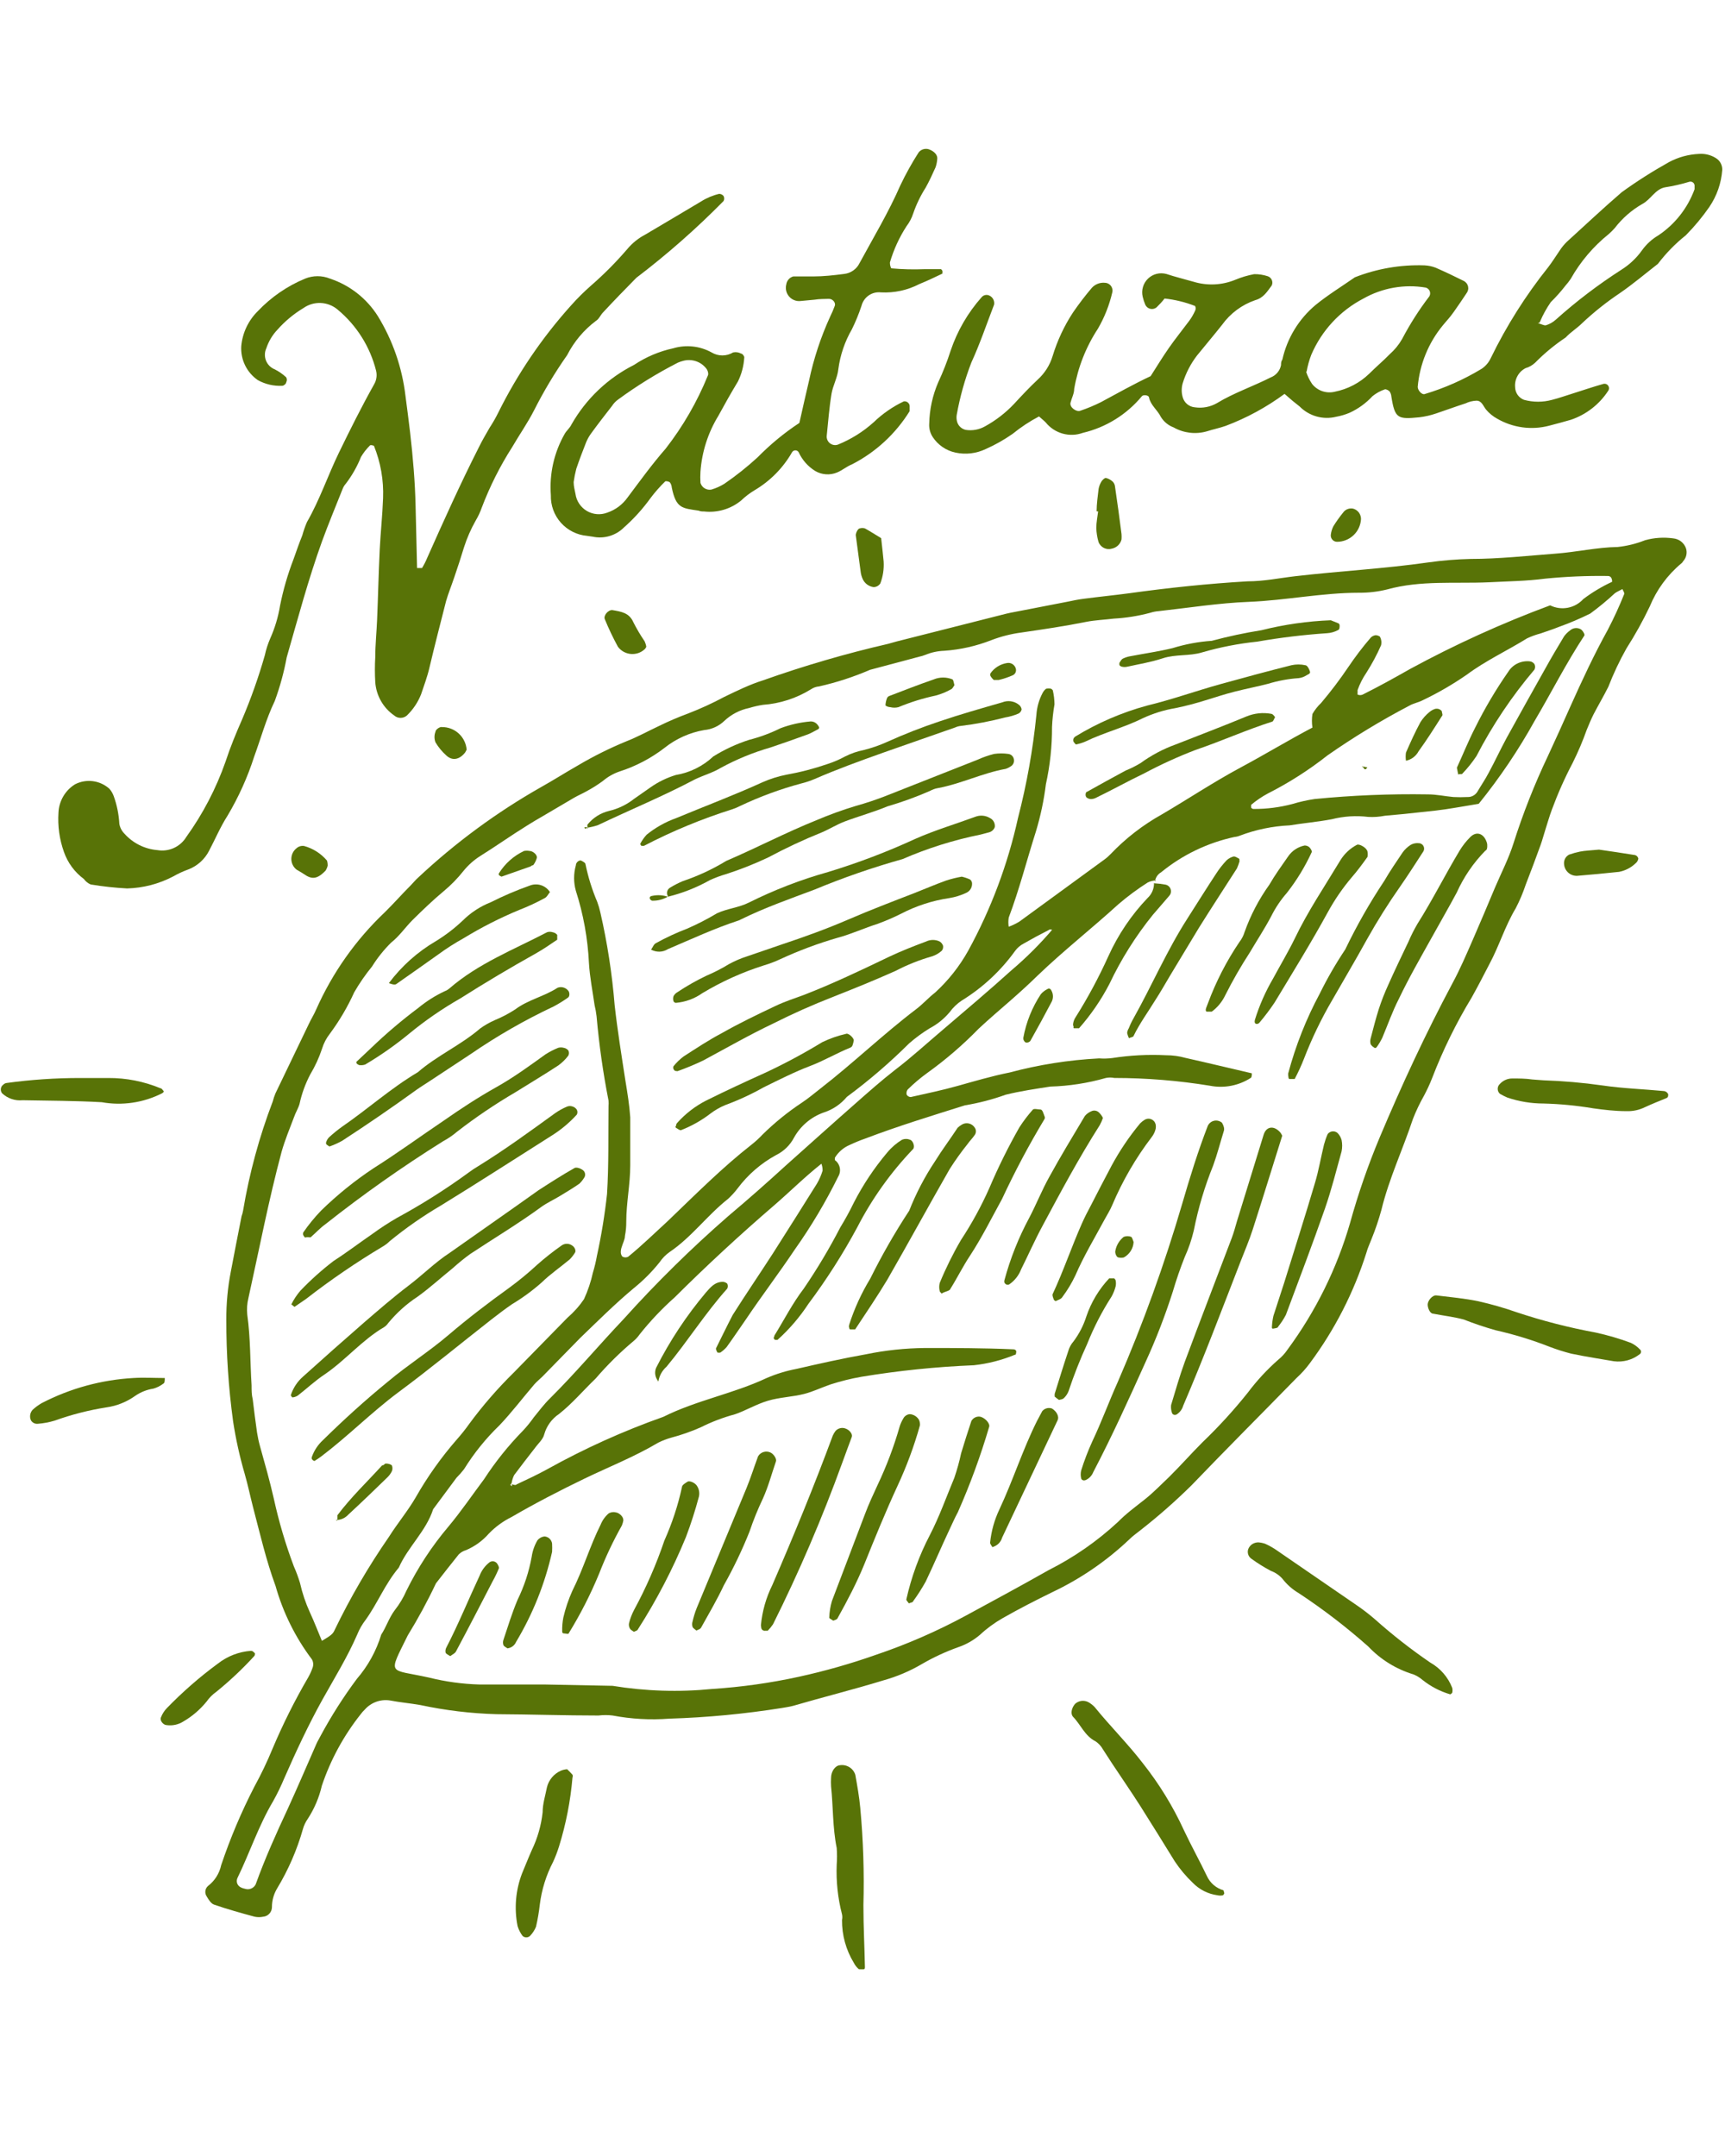 <?xml version="1.0" encoding="utf-8"?>
<!-- Generator: Adobe Illustrator 15.0.0, SVG Export Plug-In . SVG Version: 6.00 Build 0)  -->
<!DOCTYPE svg PUBLIC "-//W3C//DTD SVG 1.1//EN" "http://www.w3.org/Graphics/SVG/1.1/DTD/svg11.dtd">
<svg version="1.1" id="Layer_1" xmlns="http://www.w3.org/2000/svg" xmlns:xlink="http://www.w3.org/1999/xlink" x="0px" y="0px"
	 width="104px" height="130px" viewBox="0 0 104 130" enable-background="new 0 0 104 130" xml:space="preserve">
<g>
	<path fill="#587307" d="M40.345,103.63c-1.14,0.087-2.287,0.023-3.41-0.19c-0.282-0.035-0.568-0.035-0.85,0
		c-2.05,0-4.1-0.069-6.15-0.08c-1.54-0.043-3.073-0.227-4.58-0.549c-0.61-0.11-1.24-0.16-1.85-0.28
		c-0.28-0.042-0.566-0.013-0.832,0.085s-0.502,0.261-0.688,0.475c-0.085,0.08-0.162,0.166-0.23,0.26
		c-1.029,1.293-1.824,2.755-2.35,4.32c-0.164,0.711-0.452,1.389-0.85,2c-0.13,0.186-0.229,0.393-0.29,0.609
		c-0.357,1.262-0.882,2.469-1.56,3.591c-0.204,0.342-0.311,0.731-0.31,1.13c-0.002,0.145-0.057,0.282-0.155,0.387
		c-0.098,0.106-0.231,0.172-0.375,0.184c-0.168,0.035-0.342,0.035-0.51,0c-0.82-0.221-1.64-0.45-2.45-0.73
		c-0.18-0.061-0.33-0.3-0.44-0.49c-0.067-0.095-0.097-0.211-0.084-0.328c0.013-0.115,0.067-0.223,0.154-0.301
		c0.409-0.311,0.693-0.759,0.8-1.261c0.547-1.625,1.215-3.206,2-4.729c0.409-0.746,0.776-1.514,1.1-2.301
		c0.621-1.471,1.335-2.9,2.14-4.279c0.113-0.197,0.207-0.404,0.28-0.62c0.025-0.079,0.034-0.163,0.025-0.245
		c-0.008-0.083-0.034-0.162-0.075-0.234c-0.998-1.325-1.741-2.824-2.19-4.421c-0.57-1.55-0.94-3.159-1.36-4.76
		c-0.17-0.66-0.31-1.34-0.5-2c-0.302-1.036-0.536-2.093-0.7-3.16c-0.277-2.034-0.414-4.087-0.41-6.14
		c-0.005-0.971,0.085-1.938,0.27-2.891c0.21-1.119,0.43-2.229,0.65-3.35c0.04-0.107,0.07-0.218,0.09-0.33
		c0.376-2.25,0.976-4.458,1.79-6.59c0.042-0.164,0.096-0.324,0.16-0.48c0.667-1.393,1.333-2.78,2-4.16c0.14-0.31,0.33-0.6,0.46-0.91
		c0.979-2.208,2.386-4.199,4.14-5.86c0.53-0.52,1-1.06,1.54-1.6c0.16-0.16,0.3-0.34,0.47-0.49c2.248-2.107,4.739-3.94,7.42-5.46
		c0.75-0.42,1.47-0.88,2.21-1.3c0.934-0.553,1.906-1.037,2.91-1.45c0.69-0.27,1.34-0.63,2-0.94c0.563-0.276,1.141-0.522,1.729-0.74
		c0.747-0.288,1.475-0.622,2.18-1c0.77-0.37,1.54-0.75,2.34-1c2.469-0.877,4.986-1.612,7.54-2.2l0.5-0.14l6.63-1.68
		c0.33-0.08,0.67-0.13,1-0.2l2.68-0.52c0.33-0.07,0.671-0.14,1-0.18c0.91-0.12,1.82-0.21,2.72-0.33c2.371-0.33,4.75-0.58,7.141-0.72
		c1,0,1.93-0.2,2.89-0.31c2.671-0.31,5.351-0.45,8-0.83c0.849-0.12,1.704-0.19,2.56-0.21c1.711,0,3.41-0.19,5.121-0.32
		c1.25-0.09,2.479-0.38,3.74-0.4c0.568-0.06,1.127-0.197,1.659-0.41c0.55-0.151,1.126-0.189,1.69-0.11
		c0.171,0.015,0.334,0.078,0.471,0.183s0.24,0.246,0.299,0.408c0.045,0.135,0.054,0.279,0.023,0.418
		c-0.029,0.139-0.098,0.268-0.193,0.372c-0.025,0.051-0.063,0.096-0.109,0.13c-0.836,0.696-1.486,1.585-1.9,2.59
		c-0.416,0.875-0.888,1.724-1.41,2.54c-0.418,0.743-0.781,1.515-1.09,2.31c-0.28,0.56-0.6,1.1-0.891,1.66
		c-0.149,0.3-0.279,0.61-0.41,0.93c-0.242,0.683-0.527,1.351-0.85,2c-0.478,0.908-0.895,1.847-1.25,2.81
		c-0.14,0.37-0.25,0.76-0.369,1.13c-0.121,0.37-0.19,0.66-0.311,1c-0.293,0.813-0.594,1.613-0.9,2.4
		c-0.162,0.488-0.363,0.963-0.6,1.42c-0.65,1.08-1,2.28-1.6,3.39c-0.34,0.66-0.681,1.32-1.061,2c-0.936,1.543-1.732,3.166-2.38,4.85
		c-0.144,0.37-0.312,0.73-0.5,1.08c-0.253,0.447-0.473,0.912-0.66,1.391c-0.61,1.84-1.44,3.59-1.899,5.479
		c-0.164,0.602-0.365,1.192-0.601,1.771c-0.101,0.27-0.229,0.529-0.3,0.799c-0.758,2.398-1.911,4.652-3.41,6.67
		c-0.236,0.322-0.505,0.621-0.8,0.891c-2.11,2.16-4.25,4.3-6.341,6.48c-0.971,0.957-1.995,1.859-3.069,2.699
		c-0.22,0.18-0.46,0.34-0.66,0.541c-1.374,1.307-2.946,2.387-4.659,3.199c-1,0.49-2,1-3,1.57c-0.49,0.28-0.947,0.615-1.361,1
		c-0.387,0.332-0.836,0.586-1.319,0.75c-0.749,0.268-1.472,0.602-2.16,1c-0.736,0.435-1.526,0.771-2.35,1
		c-1.79,0.55-3.61,1-5.42,1.529c-0.22,0.061-0.44,0.09-0.67,0.131C44.908,103.343,42.629,103.561,40.345,103.63z M65.345,54.7
		l-0.08,0.1c0,0-0.101,0-0.101-0.07c0-0.07,0.07-0.16,0.19-0.1c-0.11,0.09-0.14,0.08-0.09,0L65.345,54.7z M63.545,56.08
		c-0.11,0-0.24-0.08-0.32,0c-0.514,0.26-1.014,0.53-1.5,0.81c-0.205,0.105-0.383,0.255-0.52,0.44c-0.865,1.203-1.959,2.223-3.221,3
		c-0.283,0.188-0.53,0.425-0.729,0.7c-0.333,0.398-0.741,0.728-1.2,0.97c-0.438,0.268-0.854,0.573-1.24,0.91
		c-1.173,1.167-2.429,2.247-3.76,3.23c-0.364,0.438-0.847,0.765-1.39,0.939c-0.761,0.269-1.397,0.805-1.79,1.51
		c-0.24,0.461-0.623,0.832-1.09,1.061c-0.904,0.494-1.692,1.176-2.31,2c-0.171,0.226-0.362,0.437-0.57,0.63
		c-1.27,1-2.2,2.31-3.53,3.21c-0.236,0.164-0.439,0.371-0.6,0.609c-0.461,0.58-0.984,1.105-1.56,1.57c-1.14,0.95-2.19,2-3.23,3
		L32.705,83c-0.16,0.16-0.34,0.301-0.49,0.471c-0.7,0.819-1.36,1.689-2.1,2.469c-0.821,0.791-1.54,1.682-2.14,2.65
		c-0.139,0.18-0.289,0.35-0.45,0.51l-1.41,1.9c-0.43,1.33-1.52,2.27-2.07,3.52c-0.84,1-1.28,2.15-2,3.15
		c-0.21,0.271-0.382,0.571-0.51,0.891c-0.59,1.359-1.37,2.619-2.09,3.91c-0.86,1.549-1.6,3.139-2.31,4.76
		c-0.197,0.473-0.421,0.933-0.67,1.379c-0.88,1.48-1.41,3.111-2.16,4.65c-0.04,0.104-0.04,0.217,0,0.32
		c0.1,0.23,0.33,0.279,0.56,0.33c0.11,0.016,0.223-0.004,0.322-0.057c0.099-0.051,0.179-0.133,0.228-0.233
		c0.56-1.56,1.24-3.07,1.94-4.57c0.59-1.29,1.15-2.6,1.72-3.899c0.07-0.16,0.16-0.301,0.24-0.461c0.647-1.205,1.382-2.361,2.2-3.459
		c0.671-0.777,1.172-1.688,1.47-2.67c0.31-0.471,0.46-1,0.82-1.48c0.282-0.358,0.518-0.752,0.7-1.17
		c0.68-1.381,1.526-2.674,2.52-3.85c0.77-0.92,1.44-1.91,2.16-2.871c0.681-1.049,1.464-2.026,2.34-2.92
		c0.235-0.25,0.453-0.518,0.65-0.799c0.32-0.391,0.63-0.811,1-1.17c1.54-1.531,2.93-3.191,4.42-4.761
		c1.981-2.203,4.096-4.284,6.33-6.229c1.19-1,2.32-2,3.47-3.051c1.4-1.25,2.8-2.51,4.21-3.75c0.77-0.68,1.54-1.36,2.36-2
		c1-0.76,1.92-1.61,2.88-2.42c1.38-1.18,2.78-2.36,4.13-3.58c0.908-0.769,1.752-1.612,2.52-2.52V56L63.545,56.08z M30.834,89.5
		c0.11,0,0.24,0.09,0.32,0c0.62-0.29,1.24-0.58,1.84-0.91c2.241-1.247,4.583-2.305,7-3.16c2-1,4.21-1.39,6.23-2.34
		c0.578-0.249,1.182-0.434,1.8-0.55c1.38-0.319,2.78-0.63,4.18-0.88c1.174-0.242,2.371-0.369,3.571-0.38c1.77,0,3.529,0,5.299,0.079
		c0.15,0,0.221,0.08,0.19,0.201c-0.03,0.119,0,0.119-0.08,0.129c-0.79,0.326-1.621,0.538-2.47,0.631
		c-2.279,0.093-4.551,0.326-6.8,0.699c-0.616,0.109-1.224,0.26-1.82,0.451c-0.54,0.18-1.06,0.439-1.61,0.58
		c-0.709,0.18-1.47,0.199-2.18,0.409s-1.35,0.601-2,0.82c-0.715,0.192-1.408,0.458-2.07,0.79c-0.573,0.251-1.165,0.459-1.77,0.619
		c-0.269,0.075-0.53,0.176-0.78,0.301c-1.43,0.85-3,1.47-4.45,2.17c-1.45,0.699-3,1.5-4.39,2.311c-0.51,0.252-0.974,0.59-1.37,1
		c-0.378,0.434-0.85,0.775-1.38,1c-0.167,0.047-0.318,0.137-0.44,0.26c-0.46,0.57-0.91,1.149-1.37,1.74
		c-0.509,1.076-1.077,2.125-1.7,3.139c-1.21,2.461-1.17,2,1.27,2.541c0.999,0.25,2.021,0.391,3.05,0.42h3.93l4.1,0.08
		c1.983,0.324,4,0.389,6,0.189c1.766-0.114,3.521-0.361,5.25-0.74c1.559-0.342,3.095-0.779,4.601-1.31
		c1.892-0.638,3.725-1.437,5.479-2.39c1.66-0.9,3.31-1.791,4.95-2.721c1.53-0.77,2.944-1.753,4.199-2.92
		c0.48-0.49,1-0.869,1.57-1.32c0.57-0.449,1-0.909,1.51-1.389c0.69-0.681,1.33-1.41,2-2.08c0.979-0.938,1.895-1.941,2.74-3
		c0.538-0.718,1.148-1.378,1.82-1.971c0.221-0.177,0.412-0.386,0.57-0.62c1.697-2.3,2.975-4.884,3.77-7.63
		c0.487-1.76,1.085-3.486,1.79-5.17c1.33-3.16,2.771-6.26,4.38-9.28c0.461-0.85,0.84-1.74,1.23-2.63c0.39-0.89,0.9-2.1,1.34-3.15
		c0.38-0.89,0.83-1.76,1.119-2.68c0.57-1.795,1.262-3.549,2.07-5.25c0.461-1,0.92-2,1.36-3c0.7-1.56,1.42-3.11,2.25-4.61
		c0.37-0.709,0.704-1.437,1-2.18c0-0.06-0.069-0.18-0.12-0.28c-0.15,0.09-0.311,0.15-0.449,0.25c-0.473,0.439-0.97,0.85-1.49,1.23
		c-0.611,0.303-1.238,0.57-1.881,0.8c-0.369,0.15-0.75,0.27-1.119,0.4c-0.275,0.072-0.543,0.169-0.801,0.29
		c-1.209,0.75-2.51,1.35-3.649,2.2c-0.845,0.584-1.733,1.099-2.66,1.54c-0.25,0.13-0.55,0.18-0.79,0.32
		c-1.709,0.894-3.358,1.896-4.939,3c-1.121,0.884-2.327,1.654-3.601,2.3c-0.356,0.191-0.691,0.419-1,0.68c0,0,0,0.12,0,0.17
		c0.015,0.022,0.034,0.041,0.056,0.054c0.023,0.014,0.049,0.022,0.074,0.026c0.797,0.005,1.59-0.095,2.36-0.3
		c0.438-0.133,0.886-0.233,1.34-0.3c2.267-0.223,4.543-0.317,6.819-0.28c0.521,0,1,0.11,1.541,0.16c0.279,0.015,0.561,0.015,0.84,0
		c0.115,0.006,0.229-0.017,0.333-0.068c0.103-0.051,0.191-0.127,0.257-0.222c0.23-0.39,0.49-0.77,0.699-1.17
		c0.381-0.7,0.711-1.42,1.091-2.12c0.773-1.4,1.55-2.793,2.33-4.18c0.36-0.65,0.739-1.29,1.12-1.92
		c0.099-0.139,0.221-0.261,0.359-0.36c0.085-0.079,0.192-0.129,0.308-0.144c0.114-0.014,0.231,0.008,0.333,0.063
		c0.119,0.06,0.27,0.32,0.23,0.38c-1.101,1.67-2,3.46-3,5.15c-0.977,1.761-2.105,3.434-3.371,5l-1.43,0.24
		c-0.391,0.07-0.779,0.12-1.18,0.17l-1.86,0.2l-1.19,0.11c-0.328,0.065-0.664,0.089-1,0.07c-0.735-0.09-1.48-0.042-2.199,0.14
		c-0.84,0.16-1.69,0.23-2.541,0.37c-1.025,0.046-2.039,0.255-3,0.62c-0.104,0.043-0.216,0.07-0.329,0.08
		c-1.622,0.35-3.137,1.08-4.421,2.13c-0.1,0.057-0.184,0.137-0.248,0.232s-0.105,0.204-0.121,0.318l0.061-0.06
		c-0.17,0.006-0.337,0.047-0.49,0.12c-0.625,0.397-1.219,0.838-1.78,1.32c-1.601,1.46-3.31,2.8-4.87,4.3
		c-0.52,0.51-1.061,1-1.63,1.5c-0.57,0.5-1.29,1.11-1.92,1.7c-0.953,0.979-1.99,1.873-3.101,2.67c-0.418,0.302-0.813,0.637-1.18,1
		c-0.032,0.044-0.055,0.095-0.064,0.147c-0.011,0.055-0.009,0.109,0.004,0.162c0.026,0.043,0.063,0.078,0.107,0.104
		c0.043,0.024,0.093,0.037,0.143,0.037c0.94-0.211,1.891-0.41,2.82-0.67c0.93-0.26,2.08-0.6,3.141-0.81
		c1.762-0.471,3.568-0.756,5.39-0.85c0.263,0.019,0.528,0.013,0.79-0.02c1.071-0.167,2.157-0.224,3.24-0.17
		c0.398-0.001,0.796,0.052,1.18,0.16c1.34,0.3,2.66,0.62,4,0.93c0,0.09,0,0.25-0.07,0.28c-0.726,0.466-1.604,0.635-2.449,0.47
		c-1.908-0.312-3.838-0.469-5.771-0.47c-0.168-0.035-0.342-0.035-0.51,0c-1.091,0.313-2.216,0.487-3.351,0.52
		c-0.91,0.141-1.799,0.271-2.689,0.49c-0.799,0.289-1.622,0.502-2.46,0.641c-2,0.63-4,1.24-6,2c-0.323,0.113-0.641,0.244-0.95,0.39
		c-0.37,0.157-0.682,0.427-0.89,0.771c0,0.049,0,0.109,0,0.14c0.153,0.11,0.259,0.275,0.296,0.46
		c0.037,0.186,0.002,0.379-0.096,0.54c-0.756,1.533-1.632,3.005-2.62,4.399c-0.95,1.42-2,2.801-2.94,4.201
		c-0.39,0.559-0.77,1.129-1.17,1.68c-0.112,0.125-0.24,0.236-0.38,0.33c0,0-0.15,0-0.16,0c-0.01,0-0.13-0.211-0.09-0.271
		c0.33-0.66,0.65-1.33,1-2c0.79-1.25,1.63-2.479,2.43-3.72c0.89-1.4,1.77-2.79,2.65-4.2c0.144-0.245,0.257-0.507,0.34-0.78
		c0.004-0.143-0.02-0.285-0.07-0.42c-1,0.79-1.9,1.689-2.85,2.51c-2.07,1.78-4.08,3.641-6,5.551
		c-0.767,0.681-1.472,1.427-2.11,2.229c-0.097,0.141-0.211,0.269-0.34,0.38c-0.831,0.695-1.604,1.459-2.31,2.28
		c-0.74,0.71-1.4,1.5-2.21,2.14c-0.432,0.289-0.747,0.721-0.89,1.221c-0.07,0.31-0.37,0.56-0.57,0.84
		c-0.42,0.539-0.84,1.08-1.25,1.63c-0.072,0.151-0.123,0.313-0.15,0.479l-0.08,0.101C30.895,89.66,30.905,89.609,30.834,89.5z
		 M97.195,35.08c0-0.2-0.07-0.36-0.281-0.35c-1.252-0.017-2.504,0.037-3.75,0.16c-1.139,0.15-2.27,0.16-3.41,0.22
		c-2,0.09-4.1-0.13-6.119,0.43c-0.553,0.137-1.121,0.205-1.689,0.2c-2.23,0-4.42,0.46-6.65,0.55c-1.82,0.07-3.631,0.36-5.44,0.56
		c-0.173,0.013-0.345,0.046-0.51,0.1c-0.716,0.192-1.45,0.309-2.19,0.35c-0.56,0.07-1.14,0.09-1.689,0.2
		c-1.29,0.26-2.59,0.45-3.891,0.64c-0.619,0.082-1.227,0.236-1.81,0.46c-0.905,0.355-1.86,0.571-2.83,0.64
		c-0.398,0.013-0.792,0.097-1.159,0.25c-0.107,0.043-0.218,0.077-0.33,0.1l-3,0.8c-0.99,0.429-2.018,0.763-3.07,1
		c-0.172,0.014-0.337,0.073-0.48,0.17c-0.876,0.543-1.872,0.866-2.9,0.94c-0.281,0.043-0.558,0.107-0.83,0.19
		c-0.563,0.116-1.082,0.386-1.5,0.78c-0.329,0.316-0.756,0.51-1.21,0.55c-0.878,0.152-1.704,0.524-2.4,1.08
		c-0.814,0.626-1.731,1.106-2.71,1.42c-0.366,0.126-0.705,0.319-1,0.57c-0.317,0.234-0.652,0.444-1,0.63
		c-0.25,0.14-0.51,0.25-0.75,0.39l-1.92,1.13c-0.29,0.17-0.59,0.34-0.87,0.52c-1,0.62-1.9,1.26-2.86,1.86
		c-0.379,0.241-0.717,0.542-1,0.89c-0.353,0.447-0.751,0.856-1.19,1.22c-0.66,0.55-1.271,1.14-1.88,1.74
		c-0.44,0.44-0.82,1-1.29,1.36c-0.441,0.437-0.831,0.923-1.16,1.45c-0.397,0.487-0.755,1.005-1.07,1.55
		c-0.4,0.883-0.893,1.721-1.47,2.5c-0.211,0.269-0.37,0.574-0.47,0.9c-0.179,0.541-0.417,1.061-0.71,1.55
		c-0.297,0.564-0.516,1.167-0.65,1.79c-0.08,0.27-0.24,0.52-0.33,0.789c-0.26,0.691-0.55,1.381-0.75,2.091
		c-0.78,2.909-1.35,5.88-2,8.819c-0.081,0.327-0.104,0.666-0.07,1c0.2,1.42,0.17,2.84,0.26,4.261c0,0.29,0,0.569,0.07,0.85
		c0.08,0.681,0.17,1.36,0.26,2c0.044,0.28,0.104,0.558,0.18,0.83c0.28,1,0.59,2.091,0.83,3.149c0.304,1.392,0.708,2.758,1.21,4.091
		c0.144,0.325,0.268,0.659,0.37,1c0.138,0.612,0.339,1.209,0.6,1.78c0.26,0.56,0.48,1.14,0.72,1.709
		c0.54-0.319,0.67-0.42,0.77-0.659c0.943-1.952,2.036-3.827,3.27-5.61c0.51-0.811,1.14-1.561,1.62-2.39
		c0.708-1.243,1.539-2.413,2.48-3.49c0.263-0.296,0.51-0.606,0.74-0.931c0.813-1.104,1.712-2.139,2.69-3.1l3.23-3.3
		c0.381-0.328,0.717-0.704,1-1.12c0.238-0.516,0.419-1.055,0.54-1.609c0.1-0.328,0.18-0.662,0.24-1
		c0.269-1.232,0.473-2.477,0.61-3.73c0.11-1.76,0.07-3.529,0.09-5.3c0.01-0.113,0.01-0.228,0-0.341
		c-0.33-1.679-0.57-3.375-0.72-5.079c-0.026-0.226-0.066-0.45-0.12-0.67c-0.12-0.85-0.29-1.69-0.34-2.54
		c-0.071-1.482-0.337-2.948-0.79-4.36c-0.14-0.5-0.14-1.029,0-1.53c0-0.19,0.22-0.35,0.34-0.28c0.12,0.07,0.23,0.12,0.24,0.2
		c0.16,0.782,0.398,1.545,0.71,2.28c0.078,0.212,0.142,0.429,0.19,0.65c0.421,1.836,0.708,3.702,0.86,5.58
		c0.17,1.52,0.41,3,0.65,4.56c0.12,0.73,0.24,1.46,0.29,2.2c0,1,0,1.931,0,2.899c0,1.141-0.24,2.261-0.24,3.4
		c0.003,0.285-0.024,0.57-0.08,0.85c0,0.221-0.13,0.44-0.19,0.66c-0.04,0.105-0.06,0.218-0.06,0.33c0,0.1,0.05,0.24,0.12,0.271
		c0.049,0.024,0.104,0.037,0.16,0.037s0.11-0.013,0.16-0.037c0.84-0.681,1.61-1.44,2.41-2.171C41.955,72,43.544,70.4,45.334,69
		c0.224-0.178,0.435-0.371,0.63-0.58c0.732-0.722,1.533-1.371,2.39-1.939c0.38-0.25,0.73-0.551,1.09-0.83c2-1.55,3.79-3.28,5.79-4.8
		c0.41-0.31,0.75-0.7,1.141-1c0.798-0.73,1.474-1.584,2-2.53c1.374-2.511,2.385-5.205,3-8c0.529-2.042,0.9-4.122,1.109-6.22
		c0.031-0.458,0.156-0.904,0.37-1.31c0.05-0.101,0.122-0.189,0.21-0.26c0.102-0.026,0.209-0.026,0.311,0c0,0,0.09,0.06,0.1,0.1
		c0.063,0.276,0.097,0.558,0.1,0.84c-0.079,0.45-0.129,0.904-0.149,1.36c0.005,1.164-0.12,2.324-0.37,3.46
		c-0.119,0.962-0.32,1.912-0.6,2.84c-0.551,1.73-1,3.5-1.641,5.2c-0.029,0.182-0.029,0.368,0,0.55
		c0.223-0.083,0.438-0.187,0.641-0.31l5.109-3.73c0.141-0.1,0.271-0.214,0.391-0.34c0.906-0.951,1.951-1.76,3.1-2.4
		c1.57-0.92,3.1-1.94,4.699-2.8c1.601-0.86,2.871-1.64,4.371-2.43c-0.041-0.272-0.041-0.548,0-0.82
		c0.141-0.244,0.315-0.467,0.52-0.66c0.59-0.696,1.141-1.424,1.65-2.18c0.415-0.615,0.865-1.207,1.35-1.77
		c0.078-0.077,0.181-0.126,0.29-0.14c0.09,0,0.25,0.05,0.271,0.11c0.076,0.151,0.098,0.325,0.06,0.49
		c-0.251,0.572-0.546,1.123-0.88,1.65c-0.225,0.328-0.406,0.685-0.54,1.06c0,0.08,0,0.24,0,0.27
		c0.049,0.022,0.102,0.033,0.155,0.033c0.053,0,0.105-0.011,0.154-0.033c1-0.5,1.9-1,2.85-1.54c2.723-1.479,5.547-2.763,8.451-3.84
		c0.329,0.163,0.702,0.213,1.063,0.145c0.361-0.068,0.69-0.253,0.938-0.525C95.997,35.714,96.58,35.366,97.195,35.08z"/>
	<path fill="#587307" d="M25.145,34.25c0.12,0,0.27,0,0.3,0c0.119-0.195,0.223-0.399,0.31-0.61c1-2.25,2-4.47,3.11-6.66
		c0.2-0.41,0.43-0.8,0.66-1.2c0.188-0.286,0.358-0.583,0.51-0.89c1.165-2.35,2.646-4.53,4.4-6.48c0.378-0.425,0.782-0.826,1.21-1.2
		c0.783-0.683,1.515-1.421,2.19-2.21c0.295-0.349,0.655-0.638,1.06-0.85c1.13-0.66,2.25-1.34,3.37-2
		c0.335-0.212,0.704-0.368,1.09-0.46c0.052,0,0.104,0.011,0.15,0.034c0.047,0.023,0.088,0.056,0.12,0.097
		c0.025,0.046,0.038,0.098,0.038,0.15s-0.013,0.104-0.038,0.15c-1.641,1.667-3.398,3.214-5.26,4.63c-0.68,0.69-1.35,1.38-2,2.08
		c-0.16,0.16-0.25,0.41-0.44,0.52c-0.725,0.547-1.317,1.251-1.73,2.06c-0.746,1.064-1.415,2.18-2,3.34
		c-0.39,0.76-0.88,1.46-1.31,2.2c-0.738,1.153-1.354,2.38-1.84,3.66c-0.094,0.268-0.214,0.526-0.36,0.77
		c-0.292,0.514-0.53,1.057-0.71,1.62c-0.18,0.6-0.38,1.2-0.58,1.79c-0.2,0.59-0.37,1-0.5,1.45c-0.34,1.33-0.68,2.65-1,4
		c-0.13,0.57-0.33,1.09-0.51,1.63c-0.19,0.479-0.48,0.912-0.85,1.27c-0.106,0.094-0.243,0.146-0.385,0.146
		c-0.142,0-0.279-0.052-0.385-0.146c-0.327-0.227-0.599-0.525-0.796-0.871c-0.197-0.346-0.315-0.732-0.344-1.129
		c-0.03-0.51-0.03-1.021,0-1.53c0-0.75,0.08-1.49,0.11-2.23c0.06-1.42,0.09-2.84,0.16-4.27c0.05-1,0.16-2,0.2-3.07
		c0.043-1.08-0.145-2.157-0.55-3.16c0,0-0.22-0.09-0.26,0c-0.201,0.2-0.375,0.425-0.52,0.67c-0.231,0.579-0.541,1.125-0.92,1.62
		c-0.076,0.085-0.137,0.184-0.18,0.29c-0.42,1.06-0.86,2.11-1.25,3.18c-0.83,2.3-1.46,4.67-2.13,7
		c-0.165,0.896-0.406,1.775-0.72,2.63c-0.52,1.08-0.83,2.23-1.24,3.35c-0.4,1.247-0.94,2.445-1.61,3.57
		c-0.43,0.67-0.74,1.41-1.11,2.11c-0.262,0.513-0.703,0.911-1.24,1.12c-0.322,0.116-0.633,0.26-0.93,0.43
		c-0.856,0.448-1.804,0.695-2.77,0.72c-0.737-0.039-1.472-0.119-2.2-0.24C5.301,53.259,5.16,53.145,5.055,53
		c-0.554-0.411-0.973-0.979-1.2-1.63c-0.271-0.759-0.383-1.565-0.33-2.37c0.015-0.345,0.114-0.681,0.288-0.979
		c0.174-0.298,0.419-0.549,0.712-0.731c0.332-0.17,0.707-0.235,1.077-0.187c0.37,0.048,0.716,0.208,0.993,0.457
		c0.113,0.129,0.201,0.279,0.26,0.44c0.194,0.538,0.308,1.1,0.34,1.67c0.036,0.223,0.141,0.429,0.3,0.59
		c0.513,0.579,1.229,0.937,2,1c0.337,0.057,0.683,0.011,0.994-0.132c0.31-0.143,0.57-0.375,0.747-0.668
		c0.999-1.39,1.793-2.916,2.36-4.53c0.28-0.86,0.63-1.71,1-2.55c0.537-1.26,0.994-2.553,1.37-3.87c0.074-0.343,0.182-0.678,0.32-1
		c0.286-0.638,0.487-1.31,0.6-2c0.19-0.951,0.461-1.885,0.81-2.79c0.17-0.48,0.35-1,0.53-1.44c0.075-0.273,0.169-0.54,0.28-0.8
		c0.77-1.34,1.26-2.81,1.93-4.19c0.67-1.38,1.36-2.76,2.11-4.1c0.15-0.249,0.197-0.547,0.13-0.83c-0.362-1.451-1.178-2.747-2.33-3.7
		c-0.287-0.239-0.644-0.376-1.017-0.391c-0.373-0.014-0.739,0.095-1.043,0.311c-0.583,0.352-1.109,0.79-1.56,1.3
		c-0.303,0.319-0.531,0.702-0.67,1.12c-0.054,0.117-0.083,0.243-0.086,0.371c-0.003,0.128,0.02,0.256,0.067,0.375
		c0.048,0.119,0.119,0.227,0.21,0.317c0.091,0.09,0.199,0.161,0.318,0.208c0.251,0.127,0.484,0.289,0.69,0.48
		c0.025,0.046,0.039,0.098,0.039,0.15c0,0.052-0.013,0.104-0.039,0.15c0,0.09-0.15,0.21-0.23,0.21
		c-0.516,0.028-1.029-0.089-1.48-0.34c-0.329-0.227-0.594-0.535-0.77-0.894c-0.175-0.359-0.254-0.758-0.23-1.157
		c0.073-0.799,0.427-1.547,1-2.11c0.802-0.846,1.773-1.514,2.85-1.96c0.481-0.195,1.019-0.195,1.5,0
		c1.198,0.398,2.219,1.201,2.89,2.27c0.894,1.461,1.46,3.099,1.66,4.8c0.1,0.74,0.19,1.47,0.28,2.21c0.17,1.47,0.3,3,0.33,4.43
		L25.145,34.25z"/>
	<path fill="#587307" d="M77.445,23.75c-1.09,0.804-2.283,1.453-3.551,1.93c-0.369,0.13-0.77,0.21-1.14,0.33
		c-0.333,0.094-0.681,0.122-1.024,0.081c-0.343-0.042-0.675-0.15-0.976-0.321c-0.321-0.12-0.593-0.345-0.771-0.64
		c-0.199-0.41-0.609-0.69-0.709-1.16c0-0.14-0.34-0.19-0.43-0.08c-0.915,1.105-2.165,1.881-3.561,2.21
		c-0.391,0.141-0.814,0.156-1.214,0.045c-0.399-0.111-0.755-0.344-1.017-0.666c-0.109-0.12-0.25-0.22-0.41-0.37
		c-0.563,0.296-1.096,0.648-1.59,1.05c-0.512,0.358-1.059,0.667-1.63,0.92c-0.566,0.269-1.206,0.343-1.819,0.21
		c-0.563-0.121-1.055-0.459-1.371-0.94c-0.156-0.239-0.23-0.524-0.209-0.81c0.018-0.854,0.201-1.696,0.539-2.48
		c0.29-0.621,0.541-1.258,0.75-1.91c0.4-1.191,1.037-2.29,1.871-3.23c0.055-0.064,0.13-0.109,0.213-0.127s0.17-0.009,0.246,0.027
		c0.104,0.046,0.189,0.125,0.241,0.225c0.053,0.1,0.07,0.215,0.05,0.326c-0.451,1.17-0.851,2.36-1.371,3.49
		c-0.392,1.017-0.686,2.068-0.879,3.14c-0.02,0.112-0.02,0.228,0,0.34c0.021,0.14,0.083,0.271,0.18,0.374
		c0.096,0.104,0.222,0.175,0.359,0.206c0.4,0.062,0.809-0.012,1.16-0.21c0.65-0.356,1.24-0.812,1.75-1.35
		c0.461-0.5,0.93-1,1.43-1.47c0.424-0.383,0.735-0.874,0.9-1.42c0.283-0.931,0.697-1.817,1.23-2.63
		c0.354-0.516,0.734-1.013,1.14-1.49c0.097-0.105,0.217-0.187,0.351-0.239c0.133-0.052,0.277-0.073,0.42-0.061
		c0.07,0,0.139,0.016,0.203,0.046c0.063,0.03,0.119,0.075,0.163,0.129s0.075,0.118,0.091,0.187c0.018,0.068,0.018,0.14,0.002,0.208
		c-0.178,0.773-0.471,1.515-0.869,2.2c-0.721,1.1-1.207,2.335-1.43,3.63c0,0.28-0.15,0.55-0.221,0.83
		c-0.07,0.28,0.35,0.57,0.58,0.49c0.428-0.145,0.846-0.318,1.25-0.52c1-0.54,2-1.1,3-1.57c0.359-0.56,0.71-1.14,1.1-1.7
		c0.391-0.56,0.82-1.09,1.23-1.64c0.133-0.181,0.246-0.375,0.34-0.58c0.027-0.047,0.043-0.1,0.045-0.154s-0.01-0.108-0.035-0.156
		c-0.59-0.231-1.209-0.382-1.84-0.45c-0.146,0.188-0.308,0.365-0.48,0.53c-0.051,0.043-0.111,0.074-0.178,0.09
		c-0.064,0.016-0.133,0.017-0.198,0.002c-0.065-0.015-0.128-0.044-0.18-0.086c-0.053-0.042-0.095-0.095-0.124-0.156
		c-0.068-0.158-0.121-0.322-0.16-0.49c-0.045-0.195-0.039-0.398,0.018-0.59c0.057-0.191,0.162-0.365,0.307-0.503
		s0.322-0.236,0.517-0.285c0.194-0.048,0.397-0.045,0.59,0.008c0.54,0.18,1.09,0.31,1.64,0.47c0.826,0.25,1.713,0.208,2.51-0.12
		c0.367-0.153,0.75-0.267,1.141-0.34c0.281-0.004,0.563,0.04,0.83,0.13c0.052,0.02,0.1,0.05,0.14,0.088
		c0.04,0.039,0.072,0.085,0.094,0.137c0.021,0.052,0.032,0.107,0.032,0.163c-0.002,0.056-0.014,0.111-0.036,0.162
		c-0.271,0.36-0.489,0.75-1,0.89c-0.805,0.277-1.503,0.798-2,1.49c-0.489,0.62-1,1.22-1.51,1.85c-0.384,0.501-0.675,1.066-0.86,1.67
		c-0.08,0.274-0.08,0.566,0,0.84c0.045,0.166,0.141,0.313,0.273,0.422c0.133,0.109,0.295,0.175,0.467,0.188
		c0.455,0.066,0.92-0.022,1.32-0.25c1-0.61,2.15-1,3.24-1.55c0.16-0.061,0.303-0.162,0.412-0.293
		c0.111-0.131,0.186-0.289,0.217-0.457c0-0.11,0-0.22,0.08-0.33c0.287-1.287,0.99-2.443,2-3.29c0.75-0.61,1.58-1.12,2.371-1.67
		c1.336-0.524,2.766-0.769,4.199-0.72c0.229,0.011,0.456,0.058,0.67,0.14c0.57,0.25,1.141,0.52,1.7,0.8
		c0.063,0.033,0.12,0.079,0.163,0.135c0.045,0.056,0.076,0.121,0.092,0.191c0.016,0.069,0.018,0.142,0.002,0.211
		c-0.014,0.07-0.044,0.136-0.087,0.193c-0.25,0.38-0.51,0.76-0.771,1.13c-0.26,0.37-0.43,0.53-0.649,0.8
		c-0.878,1.059-1.411,2.36-1.53,3.73c0,0.2,0.25,0.49,0.42,0.43c1.203-0.359,2.355-0.87,3.431-1.521
		c0.238-0.158,0.429-0.38,0.55-0.64c0.947-1.949,2.107-3.787,3.46-5.48c0.24-0.31,0.45-0.65,0.69-1
		c0.123-0.191,0.268-0.369,0.43-0.53c1.1-1,2.16-2,3.32-3c0.916-0.663,1.871-1.27,2.859-1.82c0.559-0.297,1.178-0.464,1.811-0.49
		c0.351-0.024,0.701,0.063,1,0.25c0.121,0.073,0.223,0.177,0.291,0.302s0.103,0.266,0.099,0.408c-0.058,0.802-0.327,1.575-0.78,2.24
		c-0.423,0.61-0.897,1.182-1.42,1.71c-0.63,0.501-1.193,1.079-1.68,1.72c-0.76,0.59-1.5,1.22-2.301,1.77
		c-0.801,0.537-1.557,1.139-2.26,1.8c-0.319,0.32-0.72,0.56-1,0.87c-0.664,0.442-1.28,0.951-1.84,1.52
		c-0.164,0.154-0.363,0.267-0.58,0.33c-0.204,0.105-0.373,0.269-0.484,0.47c-0.113,0.201-0.163,0.431-0.145,0.66
		c0,0.169,0.053,0.334,0.148,0.474c0.097,0.139,0.232,0.246,0.391,0.306c0.554,0.15,1.137,0.15,1.69,0c0.44-0.11,0.87-0.27,1.3-0.4
		c0.6-0.19,1.189-0.39,1.79-0.56c0.054-0.015,0.111-0.013,0.165,0.006c0.053,0.019,0.098,0.054,0.129,0.101
		c0.033,0.046,0.049,0.101,0.049,0.157c-0.001,0.056-0.02,0.111-0.053,0.156c-0.531,0.814-1.32,1.427-2.24,1.74
		c-0.439,0.126-0.88,0.247-1.32,0.36c-1.063,0.278-2.191,0.123-3.14-0.43c-0.246-0.136-0.466-0.316-0.649-0.53
		c-0.181-0.21-0.26-0.55-0.59-0.55c-0.226,0.009-0.447,0.063-0.65,0.16c-0.59,0.19-1.18,0.41-1.78,0.61
		c-0.324,0.111-0.659,0.188-1,0.23c-1.31,0.13-1.489,0.09-1.7-1.25c-0.008-0.111-0.045-0.219-0.109-0.31
		c-0.07-0.07-0.221-0.15-0.291-0.12c-0.268,0.092-0.519,0.231-0.739,0.41c-0.39,0.421-0.858,0.761-1.38,1
		c-0.26,0.11-0.532,0.19-0.811,0.24c-0.389,0.097-0.796,0.09-1.182-0.019c-0.386-0.109-0.736-0.316-1.018-0.601
		C78.055,24.28,77.805,24.07,77.445,23.75z M92.745,19.51c0.159,0,0.33,0.14,0.47,0.1c0.219-0.069,0.42-0.186,0.59-0.34
		c1.231-1.104,2.549-2.106,3.94-3c0.484-0.303,0.905-0.697,1.239-1.16c0.264-0.375,0.605-0.688,1-0.92
		c1.004-0.672,1.767-1.646,2.181-2.78c0-0.05,0-0.12,0-0.17c0.006-0.041,0.002-0.083-0.013-0.122
		c-0.012-0.039-0.036-0.074-0.066-0.102c-0.031-0.028-0.068-0.047-0.109-0.058c-0.039-0.01-0.082-0.009-0.121,0.001
		c-0.488,0.149-0.986,0.262-1.49,0.34c-0.58,0.12-0.85,0.74-1.35,1c-0.645,0.369-1.209,0.862-1.66,1.45
		c-0.113,0.127-0.232,0.248-0.36,0.36c-0.933,0.749-1.714,1.668-2.3,2.71c-0.095,0.14-0.198,0.274-0.311,0.4
		c-0.273,0.353-0.57,0.687-0.89,1c-0.256,0.371-0.474,0.766-0.649,1.18c0,0.05-0.091,0.07-0.131,0.1c0.131,0,0.15,0,0,0.08
		L92.745,19.51z M78.745,22.41c0.085,0.262,0.206,0.511,0.36,0.74c0.158,0.202,0.373,0.353,0.615,0.436
		c0.243,0.083,0.505,0.095,0.754,0.034c0.784-0.156,1.506-0.534,2.08-1.09c0.4-0.4,0.84-0.77,1.23-1.17
		c0.299-0.264,0.552-0.574,0.75-0.92c0.473-0.901,1.021-1.761,1.64-2.57c0.028-0.048,0.045-0.102,0.049-0.157
		c0.003-0.056-0.006-0.111-0.026-0.163c-0.021-0.051-0.055-0.097-0.097-0.133c-0.042-0.037-0.092-0.063-0.146-0.077
		c-1.289-0.216-2.613,0.017-3.75,0.66c-1.412,0.733-2.526,1.936-3.15,3.4c-0.125,0.327-0.219,0.666-0.279,1.01H78.745z"/>
	<path fill="#587307" d="M48.195,25.5c0.2-0.88,0.38-1.71,0.58-2.54c0.282-1.336,0.711-2.638,1.28-3.88
		c0.102-0.205,0.192-0.415,0.27-0.63c0.08-0.19-0.12-0.44-0.36-0.43c-0.24,0.01-0.56,0-0.85,0.05l-0.85,0.08
		c-0.129,0.014-0.259-0.003-0.38-0.051c-0.121-0.048-0.228-0.124-0.313-0.223c-0.085-0.099-0.144-0.216-0.173-0.343
		c-0.029-0.126-0.027-0.258,0.006-0.384c0.016-0.112,0.063-0.217,0.138-0.303s0.173-0.147,0.282-0.177h1.19
		c0.63,0,1.25-0.07,1.87-0.15c0.2-0.021,0.391-0.092,0.556-0.208c0.165-0.115,0.297-0.271,0.384-0.452
		c0.84-1.55,1.75-3.06,2.46-4.69c0.325-0.682,0.693-1.343,1.1-1.98c0.071-0.089,0.167-0.154,0.275-0.188
		C55.77,8.968,55.886,8.967,55.994,9c0.341,0.12,0.551,0.36,0.511,0.6c-0.013,0.167-0.046,0.332-0.101,0.49
		c-0.189,0.42-0.379,0.84-0.6,1.23c-0.31,0.489-0.562,1.012-0.75,1.56c-0.089,0.274-0.225,0.531-0.4,0.76
		c-0.437,0.674-0.773,1.409-1,2.18c0,0.09,0,0.21,0.08,0.36c0.666,0.061,1.334,0.077,2,0.05c0.33,0,0.67,0,1,0
		c0,0,0.07,0.06,0.08,0.1s0,0.15,0,0.17c-0.459,0.22-0.92,0.44-1.39,0.63c-0.712,0.37-1.509,0.542-2.31,0.5
		c-0.26-0.03-0.52,0.034-0.735,0.181s-0.37,0.367-0.436,0.619c-0.16,0.486-0.354,0.961-0.58,1.42
		c-0.429,0.742-0.708,1.561-0.82,2.41c-0.05,0.5-0.33,1-0.41,1.48c-0.14,0.84-0.2,1.69-0.29,2.54
		c-0.008,0.084,0.006,0.169,0.039,0.248c0.034,0.078,0.086,0.146,0.152,0.199c0.067,0.053,0.146,0.088,0.229,0.103
		s0.169,0.008,0.25-0.019c0.793-0.321,1.524-0.777,2.16-1.35c0.534-0.515,1.149-0.941,1.819-1.26
		c0.082-0.012,0.164,0.009,0.229,0.058c0.066,0.049,0.109,0.121,0.122,0.202c0,0.11,0,0.25,0,0.33
		c-0.846,1.367-2.049,2.477-3.48,3.21c-0.31,0.12-0.58,0.36-0.9,0.49c-0.21,0.086-0.438,0.124-0.666,0.108s-0.448-0.083-0.645-0.198
		c-0.437-0.27-0.785-0.663-1-1.13c-0.02-0.035-0.049-0.064-0.084-0.085s-0.075-0.031-0.116-0.031c-0.041,0-0.08,0.011-0.116,0.031
		c-0.035,0.021-0.064,0.05-0.084,0.085c-0.542,0.947-1.321,1.736-2.26,2.29c-0.292,0.175-0.564,0.383-0.81,0.62
		c-0.309,0.253-0.665,0.441-1.048,0.555c-0.383,0.113-0.785,0.149-1.182,0.105c-0.11,0-0.22,0-0.33-0.05
		c-1-0.15-1.36-0.13-1.62-1.39c-0.008-0.111-0.046-0.219-0.11-0.31c-0.06-0.06-0.25-0.1-0.29-0.06c-0.319,0.31-0.613,0.645-0.88,1
		c-0.466,0.647-1.002,1.241-1.6,1.77c-0.243,0.244-0.544,0.423-0.874,0.521s-0.679,0.111-1.016,0.039l-0.34-0.05
		c-0.607-0.053-1.171-0.337-1.577-0.792c-0.405-0.456-0.621-1.048-0.604-1.658c-0.098-1.292,0.194-2.585,0.84-3.71
		c0.11-0.19,0.3-0.34,0.4-0.55c0.877-1.547,2.192-2.8,3.78-3.6c0.717-0.479,1.518-0.817,2.36-1c0.382-0.114,0.784-0.15,1.18-0.107
		c0.397,0.042,0.781,0.165,1.13,0.357c0.196,0.118,0.421,0.181,0.65,0.181s0.454-0.063,0.65-0.181c0.164-0.035,0.333-0.01,0.48,0.07
		c0.08,0,0.21,0.17,0.19,0.24c-0.03,0.5-0.159,0.99-0.38,1.44c-0.41,0.68-0.8,1.37-1.18,2.07c-0.625,1.021-0.995,2.176-1.08,3.37
		c-0.015,0.227-0.015,0.454,0,0.68c0.042,0.136,0.132,0.252,0.254,0.326c0.122,0.074,0.266,0.1,0.406,0.074
		c0.274-0.082,0.537-0.199,0.78-0.35c0.703-0.482,1.372-1.014,2-1.59C46.438,26.798,47.283,26.101,48.195,25.5z M34.585,29.07
		c0,0.26,0.07,0.49,0.11,0.71c0.029,0.212,0.106,0.415,0.225,0.593c0.119,0.179,0.277,0.328,0.461,0.437
		c0.185,0.108,0.392,0.174,0.605,0.191c0.213,0.018,0.428-0.014,0.628-0.091c0.492-0.167,0.919-0.486,1.22-0.91
		c0.75-1,1.47-2,2.3-2.95c1.044-1.344,1.899-2.824,2.54-4.4c0.06-0.1,0-0.33-0.11-0.45c-0.162-0.2-0.379-0.348-0.625-0.426
		c-0.245-0.078-0.508-0.083-0.756-0.014c-0.109,0.027-0.216,0.064-0.32,0.11c-1.261,0.646-2.468,1.391-3.61,2.23
		c-0.139,0.101-0.257,0.226-0.35,0.37c-0.42,0.54-0.84,1.08-1.24,1.63c-0.135,0.178-0.246,0.373-0.33,0.58
		c-0.21,0.53-0.41,1.06-0.59,1.59C34.675,28.533,34.622,28.8,34.585,29.07z"/>
	<path fill="#587307" d="M73.814,114.16c0,0-0.05,0.109-0.08,0.119c-0.108,0.025-0.221,0.025-0.33,0
		c-0.566-0.076-1.09-0.34-1.49-0.75c-0.41-0.391-0.776-0.826-1.09-1.299c-0.689-1.121-1.379-2.23-2.08-3.34
		c-0.549-0.86-1.129-1.701-1.699-2.561c-0.19-0.279-0.36-0.57-0.551-0.85c-0.107-0.192-0.258-0.356-0.439-0.48
		c-0.65-0.32-0.891-1-1.359-1.48c-0.171-0.18-0.091-0.539,0.119-0.779c0.105-0.097,0.236-0.158,0.378-0.179
		c0.142-0.02,0.285,0.005,0.412,0.068c0.149,0.081,0.284,0.186,0.399,0.31c0.931,1.15,2,2.211,2.891,3.371
		c0.99,1.248,1.826,2.611,2.49,4.06c0.439,0.93,0.939,1.83,1.38,2.75c0.095,0.207,0.233,0.392,0.405,0.539
		c0.174,0.149,0.376,0.258,0.595,0.321C73.765,113.98,73.795,114.1,73.814,114.16z"/>
	<path fill="#587307" d="M75.865,93c0.137,0.01,0.271,0.037,0.4,0.08c0.26,0.114,0.508,0.255,0.74,0.42l4.789,3.29
		c0.375,0.257,0.736,0.534,1.08,0.83c1.063,0.948,2.184,1.827,3.36,2.63c0.603,0.34,1.068,0.877,1.319,1.52
		c0.025,0.1,0.025,0.202,0,0.301c0,0-0.09,0.1-0.129,0.09c-0.597-0.176-1.153-0.465-1.641-0.85c-0.169-0.148-0.361-0.267-0.57-0.351
		c-1.037-0.314-1.975-0.894-2.72-1.681c-1.315-1.167-2.712-2.24-4.18-3.209c-0.387-0.227-0.727-0.525-1-0.881
		c-0.188-0.21-0.425-0.371-0.69-0.469c-0.403-0.212-0.791-0.453-1.16-0.721c-0.096-0.061-0.168-0.152-0.206-0.259
		s-0.039-0.224-0.003-0.331c0.048-0.122,0.132-0.227,0.24-0.3C75.605,93.037,75.734,92.999,75.865,93z"/>
	<path fill="#587307" d="M52.055,114.87c0,1.36,0.07,2.54,0.09,3.729c0,0.051,0,0.131-0.06,0.141s-0.23,0-0.3,0
		c-0.13-0.107-0.235-0.24-0.31-0.391c-0.472-0.777-0.718-1.67-0.71-2.58c0.024-0.111,0.024-0.228,0-0.34
		c-0.253-0.979-0.361-1.99-0.32-3c0.024-0.332,0.024-0.666,0-1c-0.25-1.229-0.21-2.479-0.34-3.72c-0.01-0.17-0.01-0.341,0-0.51
		c0-0.39,0.25-0.74,0.53-0.761c0.197-0.031,0.399,0.01,0.57,0.114s0.298,0.267,0.36,0.456c0.12,0.67,0.24,1.34,0.3,2
		C52.046,110.958,52.109,112.915,52.055,114.87z"/>
	<path fill="#587307" d="M97.305,82.08c-0.789-0.141-1.689-0.27-2.58-0.46c-0.437-0.112-0.867-0.249-1.289-0.409
		c-1.061-0.416-2.15-0.75-3.26-1c-0.654-0.184-1.299-0.401-1.931-0.65c-0.601-0.16-1.229-0.23-1.84-0.35
		c-0.181,0-0.33-0.32-0.33-0.551s0.28-0.58,0.53-0.55c0.84,0.101,1.689,0.18,2.52,0.351c0.779,0.175,1.547,0.395,2.301,0.659
		c1.563,0.521,3.16,0.931,4.779,1.229c0.721,0.158,1.429,0.365,2.12,0.621c0.202,0.096,0.386,0.227,0.54,0.39
		c0.022,0.017,0.041,0.038,0.055,0.063c0.012,0.025,0.019,0.053,0.019,0.082c0,0.027-0.007,0.056-0.019,0.08
		c-0.014,0.025-0.032,0.047-0.055,0.064c-0.219,0.172-0.469,0.299-0.736,0.372S97.58,82.115,97.305,82.08z"/>
	<path fill="#587307" d="M34.195,106.68c0.1,0.101,0.22,0.211,0.32,0.33c0.021,0.055,0.021,0.115,0,0.17
		c-0.12,1.408-0.392,2.801-0.81,4.15c-0.099,0.32-0.22,0.635-0.36,0.939c-0.418,0.803-0.689,1.672-0.8,2.57
		c-0.051,0.451-0.127,0.898-0.23,1.34c-0.084,0.205-0.206,0.391-0.36,0.551c-0.061,0.057-0.142,0.088-0.225,0.088
		s-0.164-0.031-0.225-0.088c-0.133-0.178-0.234-0.377-0.3-0.59c-0.212-1.064-0.119-2.168,0.27-3.181c0.2-0.47,0.38-0.94,0.59-1.41
		c0.344-0.714,0.563-1.481,0.65-2.271c0-0.51,0.16-0.999,0.26-1.51c0.053-0.22,0.157-0.424,0.303-0.598
		c0.146-0.174,0.33-0.311,0.537-0.402C33.936,106.717,34.064,106.688,34.195,106.68z"/>
	<path fill="#587307" d="M93.055,65.14c1.191,0.039,2.38,0.142,3.561,0.31c1.229,0.181,2.479,0.22,3.73,0.34
		c0.049,0.012,0.098,0.034,0.137,0.067s0.072,0.075,0.093,0.123c0,0.119,0,0.199-0.15,0.25c-0.42,0.17-0.84,0.34-1.25,0.529
		c-0.348,0.172-0.732,0.254-1.12,0.24c-0.68,0-1.359-0.08-2-0.17c-0.992-0.167-1.994-0.264-3-0.29c-0.741,0-1.479-0.122-2.18-0.36
		c-0.155-0.066-0.306-0.143-0.45-0.229c-0.041-0.038-0.073-0.083-0.097-0.134c-0.021-0.051-0.033-0.105-0.033-0.161
		s0.012-0.11,0.033-0.161c0.023-0.051,0.056-0.096,0.097-0.134c0.096-0.106,0.213-0.19,0.345-0.248
		c0.131-0.057,0.272-0.085,0.415-0.083c0.39,0,0.79,0,1.19,0.06L93.055,65.14z"/>
	<path fill="#587307" d="M9.875,65.801c0,0.049-0.07,0.109-0.12,0.129c-1.118,0.564-2.388,0.75-3.62,0.53
		c-1.59-0.09-3.18-0.09-4.77-0.12c-0.225,0.023-0.452-0.003-0.666-0.075s-0.41-0.19-0.575-0.345
		c-0.049-0.064-0.076-0.144-0.076-0.225c0-0.082,0.027-0.16,0.076-0.225l0.12-0.11c0.047-0.033,0.103-0.053,0.16-0.06
		C1.87,65.1,3.347,65,4.825,65c0.56,0,1.13,0,1.7,0c1.081-0.006,2.152,0.205,3.15,0.62C9.755,65.62,9.805,65.73,9.875,65.801z"/>
	<path fill="#587307" d="M9.935,83.09c0,0.15,0,0.301-0.09,0.34c-0.179,0.138-0.383,0.239-0.6,0.301
		c-0.396,0.061-0.771,0.211-1.1,0.439c-0.51,0.363-1.1,0.601-1.72,0.689c-1.066,0.167-2.114,0.435-3.13,0.801
		c-0.326,0.098-0.661,0.162-1,0.189c-0.084,0.012-0.17-0.002-0.247-0.039c-0.077-0.037-0.141-0.097-0.183-0.17
		c-0.047-0.104-0.063-0.219-0.044-0.33c0.018-0.112,0.068-0.217,0.144-0.301c0.165-0.152,0.346-0.287,0.54-0.4
		c1.721-0.895,3.613-1.412,5.55-1.52C8.675,83.05,9.305,83.09,9.935,83.09z"/>
	<path fill="#587307" d="M15.375,99.7c0,0,0,0.12-0.05,0.159c-0.703,0.77-1.462,1.484-2.27,2.141c-0.233,0.164-0.437,0.367-0.6,0.6
		c-0.391,0.481-0.865,0.888-1.4,1.2c-0.297,0.188-0.651,0.267-1,0.22c-0.21,0-0.44-0.279-0.35-0.47
		c0.079-0.204,0.198-0.392,0.35-0.55c0.95-0.98,1.98-1.881,3.08-2.689c0.575-0.451,1.271-0.719,2-0.771
		c0.057,0.004,0.11,0.028,0.15,0.069C15.318,99.637,15.349,99.666,15.375,99.7z"/>
	<path fill="#587307" d="M96.405,51.23c0.61,0.09,1.4,0.2,2.181,0.33c0.047,0.016,0.089,0.043,0.122,0.081
		c0.033,0.037,0.056,0.081,0.067,0.129c-0.017,0.11-0.074,0.21-0.16,0.28c-0.276,0.266-0.623,0.446-1,0.52
		c-0.85,0.09-1.689,0.17-2.539,0.24c-0.201,0.005-0.395-0.068-0.541-0.205c-0.146-0.137-0.232-0.325-0.24-0.525
		c-0.008-0.112,0.018-0.224,0.072-0.322s0.139-0.177,0.238-0.228c0.213-0.075,0.43-0.135,0.65-0.18
		C95.545,51.29,95.886,51.28,96.405,51.23z"/>
	<path fill="#587307" d="M66.115,30.83c0-0.45,0.069-0.9,0.119-1.35c0.03-0.163,0.092-0.319,0.18-0.46
		c0.061-0.09,0.19-0.21,0.261-0.2c0.157,0.038,0.303,0.118,0.42,0.23c0.076,0.082,0.122,0.188,0.13,0.3
		c0.141,0.947,0.27,1.896,0.391,2.85c0.009,0.11,0.009,0.22,0,0.33c-0.035,0.136-0.106,0.259-0.207,0.356s-0.227,0.164-0.363,0.193
		c-0.163,0.051-0.34,0.037-0.493-0.039c-0.153-0.077-0.271-0.209-0.327-0.371c-0.078-0.271-0.121-0.549-0.13-0.83
		c0-0.33,0.069-0.67,0.11-1L66.115,30.83z"/>
	<path fill="#587307" d="M53.125,32.45c0.06,0.51,0.109,1,0.15,1.41c0.027,0.45-0.041,0.899-0.201,1.32
		c-0.045,0.068-0.105,0.124-0.177,0.162c-0.071,0.039-0.151,0.059-0.233,0.058c-0.139-0.019-0.272-0.073-0.386-0.156
		c-0.114-0.084-0.204-0.195-0.264-0.324c-0.069-0.152-0.113-0.314-0.13-0.48c-0.1-0.73-0.19-1.45-0.29-2.17
		c0-0.14,0.13-0.4,0.24-0.41c0.102-0.03,0.209-0.03,0.31,0C52.485,32.05,52.814,32.26,53.125,32.45z"/>
	<path fill="#587307" d="M38.965,39c-0.022,0.052-0.052,0.099-0.09,0.14c-0.112,0.105-0.245,0.186-0.389,0.236
		c-0.145,0.05-0.299,0.069-0.452,0.056s-0.301-0.059-0.436-0.133c-0.134-0.075-0.251-0.177-0.343-0.3
		c-0.293-0.538-0.557-1.092-0.79-1.66c-0.1-0.23,0.22-0.59,0.47-0.55c0.5,0.09,1,0.15,1.25,0.73c0.201,0.398,0.428,0.782,0.68,1.15
		C38.914,38.775,38.948,38.886,38.965,39z"/>
	<path fill="#587307" d="M19.755,52.2c-0.026,0.106-0.07,0.208-0.13,0.3c-0.53,0.55-0.85,0.52-1.31,0.2
		c-0.14-0.1-0.29-0.17-0.43-0.26c-0.1-0.077-0.181-0.175-0.236-0.288c-0.056-0.113-0.084-0.237-0.084-0.362s0.029-0.25,0.084-0.362
		c0.055-0.113,0.136-0.211,0.236-0.288c0.061-0.054,0.132-0.093,0.21-0.115c0.078-0.022,0.159-0.027,0.239-0.015
		c0.538,0.148,1.019,0.455,1.38,0.88C19.745,51.991,19.758,52.095,19.755,52.2z"/>
	<path fill="#587307" d="M28.125,45.22l-0.08,0.15c-0.35,0.45-0.79,0.52-1.15,0.17c-0.251-0.226-0.467-0.489-0.64-0.78
		c-0.08-0.206-0.08-0.434,0-0.64c0-0.13,0.27-0.31,0.38-0.28c0.379-0.006,0.746,0.134,1.025,0.391
		c0.279,0.257,0.449,0.611,0.475,0.989H28.125z"/>
	<path fill="#587307" d="M82.055,31.29c-0.018,0.373-0.178,0.724-0.448,0.98s-0.628,0.4-1.001,0.399
		c-0.055,0-0.108-0.013-0.158-0.037c-0.049-0.023-0.093-0.057-0.127-0.099c-0.035-0.042-0.062-0.091-0.076-0.143
		c-0.015-0.053-0.018-0.108-0.009-0.162c0.022-0.17,0.073-0.336,0.149-0.49c0.179-0.29,0.376-0.566,0.59-0.83
		c0.066-0.094,0.158-0.167,0.265-0.209s0.224-0.053,0.336-0.031c0.137,0.037,0.257,0.118,0.345,0.229
		C82.006,31.012,82.054,31.148,82.055,31.29z"/>
	<path fill="#587307" d="M73.795,68c0.01,0.053,0.01,0.107,0,0.16c-0.221,0.71-0.4,1.42-0.65,2.109
		c-0.514,1.268-0.905,2.58-1.17,3.92c-0.131,0.554-0.314,1.094-0.55,1.611c-0.271,0.68-0.51,1.379-0.72,2.09
		c-0.463,1.451-1.014,2.875-1.65,4.26c-1,2.22-2,4.43-3.14,6.609c-0.083,0.213-0.243,0.385-0.45,0.48c-0.141,0.061-0.25,0-0.28-0.09
		c-0.04-0.161-0.04-0.33,0-0.49c0.188-0.597,0.411-1.181,0.671-1.75c0.56-1.18,1-2.391,1.539-3.59
		c1.516-3.496,2.811-7.083,3.881-10.74c0.459-1.58,0.949-3.16,1.539-4.689c0.035-0.078,0.087-0.146,0.152-0.199
		c0.064-0.054,0.142-0.092,0.224-0.111s0.167-0.02,0.25,0c0.082,0.02,0.159,0.057,0.225,0.109C73.727,67.785,73.771,67.89,73.795,68
		z"/>
	<path fill="#587307" d="M77.305,68.48c-0.59,1.879-1.17,3.77-1.78,5.66c-0.21,0.649-0.479,1.279-0.729,1.92
		c-1.131,2.91-2.23,5.83-3.461,8.699c-0.063,0.221-0.205,0.408-0.399,0.53c-0.13,0.06-0.239,0-0.271-0.08
		c-0.059-0.156-0.078-0.324-0.06-0.489c0.261-0.871,0.511-1.74,0.82-2.591c0.93-2.5,1.899-5,2.84-7.489c0.12-0.32,0.21-0.65,0.31-1
		c0.541-1.74,1.07-3.48,1.61-5.221c0.16-0.51,0.62-0.57,1-0.14C77.232,68.342,77.273,68.408,77.305,68.48z"/>
	<path fill="#587307" d="M89.666,51c0,0.11,0,0.24-0.121,0.3c-0.717,0.731-1.299,1.585-1.719,2.52c-0.48,0.9-1,1.79-1.49,2.68
		c-0.69,1.24-1.4,2.47-2,3.73c-0.391,0.76-0.67,1.57-1,2.35c-0.1,0.203-0.217,0.397-0.351,0.58c0,0-0.11,0.07-0.14,0
		c-0.088-0.045-0.161-0.114-0.21-0.2c-0.03-0.111-0.03-0.229,0-0.34c0.159-0.6,0.31-1.21,0.5-1.8c0.159-0.487,0.347-0.964,0.56-1.43
		c0.391-0.88,0.811-1.75,1.221-2.61c0.157-0.368,0.338-0.725,0.539-1.07c0.91-1.44,1.69-3,2.551-4.43
		c0.178-0.291,0.389-0.559,0.63-0.8c0.37-0.38,0.819-0.24,1,0.31C89.662,50.857,89.672,50.929,89.666,51z"/>
	<path fill="#587307" d="M77.664,64.73c0.447-1.679,1.088-3.3,1.91-4.83c0.451-0.916,0.963-1.801,1.53-2.65
		c0.687-1.429,1.472-2.809,2.351-4.13c0.34-0.59,0.729-1.15,1.109-1.72c0.133-0.183,0.299-0.339,0.49-0.46
		c0.143-0.08,0.307-0.114,0.47-0.1c0.058-0.001,0.113,0.012,0.163,0.04c0.051,0.027,0.093,0.067,0.123,0.115s0.047,0.104,0.05,0.161
		s-0.01,0.113-0.036,0.165c-0.459,0.71-0.92,1.43-1.399,2.12c-0.72,1.026-1.388,2.087-2,3.18c-0.681,1.24-1.41,2.46-2.11,3.69
		c-0.66,1.129-1.229,2.31-1.699,3.53c-0.163,0.417-0.35,0.824-0.561,1.22c0,0-0.189,0-0.29,0s-0.069-0.09-0.09-0.14
		C77.664,64.857,77.66,64.793,77.664,64.73z"/>
	<path fill="#587307" d="M45.875,98c0.078-0.846,0.312-1.67,0.69-2.43c1.3-3,2.53-6,3.64-9c0.045-0.104,0.103-0.2,0.17-0.29
		c0.075-0.083,0.174-0.14,0.283-0.165s0.223-0.017,0.327,0.025c0.23,0.08,0.43,0.33,0.37,0.5c-0.19,0.529-0.4,1.06-0.59,1.6
		c-1.201,3.311-2.589,6.549-4.16,9.699c-0.095,0.14-0.202,0.271-0.32,0.391c0,0-0.1,0-0.15,0c-0.028,0.004-0.057,0.003-0.085-0.005
		c-0.027-0.007-0.053-0.021-0.076-0.038c-0.023-0.018-0.042-0.04-0.055-0.065c-0.014-0.024-0.022-0.053-0.024-0.081
		C45.895,98.141,45.885,98.061,45.875,98z"/>
	<path fill="#587307" d="M50.235,97.721c-0.08-0.061-0.24-0.131-0.24-0.181c0.012-0.339,0.065-0.675,0.16-1
		c0.667-1.761,1.333-3.513,2-5.261c0.22-0.59,0.489-1.159,0.75-1.729c0.544-1.144,0.992-2.331,1.34-3.55
		c0.052-0.161,0.122-0.315,0.21-0.46c0.037-0.076,0.094-0.142,0.164-0.188c0.07-0.048,0.151-0.076,0.236-0.082
		c0.112,0.008,0.221,0.043,0.316,0.102c0.096,0.061,0.176,0.142,0.233,0.238c0.048,0.104,0.069,0.217,0.06,0.33
		c-0.352,1.26-0.807,2.486-1.359,3.67c-0.721,1.561-1.36,3.131-2,4.721c-0.45,1.1-1,2.15-1.59,3.21
		C50.475,97.66,50.335,97.68,50.235,97.721z"/>
	<path fill="#587307" d="M51.196,79.88c0.312-0.974,0.738-1.907,1.27-2.78c0.7-1.412,1.485-2.781,2.35-4.1
		c0.415-1.053,0.942-2.059,1.57-3c0.42-0.68,0.899-1.311,1.35-2c0.081-0.078,0.173-0.145,0.271-0.199
		c0.125-0.07,0.271-0.09,0.41-0.057s0.26,0.117,0.34,0.236c0.053,0.066,0.081,0.149,0.081,0.234c0,0.086-0.028,0.168-0.081,0.235
		c-0.12,0.18-0.29,0.34-0.42,0.53c-0.387,0.483-0.748,0.987-1.08,1.51c-1.271,2.22-2.49,4.46-3.76,6.67c-0.601,1-1.28,2-1.94,3
		c0,0-0.19,0-0.28,0c-0.09,0-0.07-0.09-0.09-0.141C51.166,79.971,51.196,79.939,51.196,79.88z"/>
	<path fill="#587307" d="M46.695,80.52c0.56-0.899,1.08-1.93,1.77-2.83c0.807-1.184,1.542-2.416,2.2-3.689
		c0.298-0.486,0.572-0.986,0.82-1.5c0.552-1.072,1.223-2.078,2-3c0.255-0.309,0.559-0.572,0.899-0.779
		c0.154-0.064,0.326-0.064,0.48,0c0.2,0.06,0.311,0.449,0.18,0.569c-1.339,1.401-2.471,2.987-3.359,4.71
		c-0.865,1.607-1.848,3.148-2.94,4.609c-0.527,0.805-1.155,1.538-1.87,2.181c0,0-0.11,0-0.15,0c-0.045-0.036-0.076-0.085-0.09-0.14
		C46.625,80.71,46.666,80.65,46.695,80.52z"/>
	<path fill="#587307" d="M41.985,98.32c-0.08-0.08-0.19-0.131-0.23-0.221c-0.035-0.106-0.035-0.223,0-0.33
		c0.062-0.275,0.146-0.547,0.25-0.809c1-2.41,2-4.82,3-7.23c0.26-0.631,0.46-1.28,0.7-1.92c0.073-0.123,0.189-0.215,0.326-0.257
		s0.284-0.033,0.414,0.026c0.19,0.08,0.39,0.381,0.34,0.53c-0.26,0.75-0.46,1.521-0.79,2.25c-0.31,0.649-0.58,1.317-0.81,2
		c-0.442,1.106-0.957,2.182-1.54,3.22c-0.41,0.87-0.9,1.71-1.37,2.551C42.215,98.25,42.055,98.27,41.985,98.32z"/>
	<path fill="#587307" d="M63.655,78.45c-0.06,0-0.12-0.069-0.13-0.11c-0.01-0.039-0.1-0.229-0.061-0.31
		c0.65-1.39,1.141-2.851,1.76-4.25c0.16-0.36,0.341-0.72,0.531-1.069c0.41-0.811,0.84-1.621,1.26-2.421
		c0.488-0.904,1.064-1.759,1.72-2.55c0.077-0.08,0.165-0.15,0.26-0.21c0.058-0.039,0.123-0.063,0.192-0.073
		c0.068-0.008,0.139-0.001,0.204,0.022s0.124,0.062,0.171,0.112c0.049,0.051,0.084,0.111,0.104,0.178
		c0.028,0.109,0.028,0.223,0,0.33c-0.043,0.164-0.118,0.316-0.221,0.451c-0.967,1.267-1.771,2.65-2.391,4.119
		c-0.129,0.311-0.319,0.6-0.479,0.9c-0.59,1.1-1.239,2.17-1.739,3.33c-0.217,0.459-0.478,0.895-0.781,1.3
		C63.985,78.33,63.795,78.381,63.655,78.45z"/>
	<path fill="#587307" d="M56.775,78c-0.061-0.07-0.12-0.109-0.12-0.15c-0.04-0.16-0.04-0.328,0-0.49
		c0.366-0.891,0.794-1.757,1.28-2.59c0.655-0.994,1.228-2.041,1.71-3.129c0.532-1.254,1.138-2.477,1.81-3.66
		c0.244-0.382,0.52-0.742,0.82-1.08c0.07-0.07,0.34,0,0.46,0s0.181,0.26,0.24,0.41c0.013,0.023,0.021,0.052,0.021,0.08
		c0,0.027-0.008,0.055-0.021,0.08c-0.938,1.56-1.792,3.168-2.56,4.819c-0.631,1.149-1.211,2.319-1.931,3.42
		c-0.44,0.66-0.79,1.38-1.22,2.06C57.146,77.87,56.916,77.891,56.775,78z"/>
	<path fill="#587307" d="M54.795,96.68c-0.051-0.09-0.17-0.18-0.15-0.25c0.301-1.342,0.774-2.64,1.41-3.859
		c0.58-1.12,1-2.311,1.48-3.461c0.166-0.484,0.304-0.979,0.41-1.479c0.199-0.649,0.399-1.3,0.619-1.95
		c0.055-0.098,0.14-0.176,0.242-0.222c0.104-0.046,0.219-0.056,0.328-0.028c0.29,0.09,0.57,0.42,0.5,0.61
		c-0.515,1.749-1.143,3.462-1.88,5.13c-0.19,0.35-0.351,0.721-0.521,1.08c-0.47,1-0.93,2.08-1.42,3.109
		c-0.229,0.412-0.482,0.81-0.76,1.19C55.055,96.62,54.895,96.63,54.795,96.68z"/>
	<path fill="#587307" d="M82.445,51.35c0.021,0.105,0.021,0.214,0,0.32c-0.301,0.42-0.601,0.83-0.94,1.22
		c-0.554,0.653-1.039,1.359-1.45,2.11c-1,1.83-2.12,3.64-3.21,5.45c-0.283,0.424-0.591,0.831-0.92,1.22
		c-0.019,0.021-0.042,0.038-0.067,0.05c-0.026,0.012-0.055,0.019-0.082,0.02c-0.131,0-0.15-0.11-0.121-0.24
		c0.27-0.873,0.639-1.712,1.101-2.5c0.43-0.8,0.899-1.58,1.3-2.4c0.79-1.65,1.811-3.16,2.75-4.72c0.242-0.398,0.588-0.723,1-0.94
		C81.955,50.86,82.415,51.13,82.445,51.35z"/>
	<path fill="#587307" d="M66.496,67.41c-0.051,0.148-0.115,0.293-0.19,0.43c-1.271,2-2.341,4-3.46,6.09
		c-0.46,0.851-0.85,1.74-1.28,2.601c-0.143,0.374-0.397,0.696-0.729,0.92c-0.055,0.02-0.115,0.02-0.17,0
		c-0.047-0.026-0.084-0.063-0.11-0.11c-0.015-0.049-0.015-0.101,0-0.15c0.353-1.31,0.856-2.574,1.5-3.77
		c0.42-0.8,0.76-1.66,1.2-2.449c0.68-1.24,1.42-2.461,2.149-3.681c0.107-0.128,0.245-0.228,0.4-0.29
		c0.079-0.037,0.167-0.047,0.251-0.028c0.086,0.019,0.162,0.063,0.219,0.128C66.366,67.189,66.441,67.295,66.496,67.41z"/>
	<path fill="#587307" d="M76.775,79.34l0.65-2c0.619-2,1.26-4,1.85-6c0.23-0.76,0.359-1.55,0.55-2.33
		c0.058-0.215,0.13-0.426,0.22-0.629c0.033-0.045,0.076-0.082,0.124-0.11s0.101-0.046,0.156-0.052
		c0.056-0.007,0.111-0.002,0.165,0.014c0.053,0.016,0.103,0.043,0.145,0.078c0.119,0.119,0.205,0.268,0.25,0.43
		c0.045,0.225,0.045,0.455,0,0.68c-0.319,1.15-0.609,2.311-1,3.44c-0.75,2.149-1.56,4.28-2.359,6.42
		c-0.133,0.255-0.291,0.495-0.471,0.72c0,0.07-0.18,0.09-0.289,0.11c-0.11,0.021-0.08-0.091-0.08-0.14
		C76.697,79.758,76.727,79.547,76.775,79.34z"/>
	<path fill="#587307" d="M72.824,60.5c0.484-1.305,1.121-2.547,1.9-3.7c0.141-0.179,0.245-0.382,0.311-0.6
		c0.361-1.015,0.862-1.974,1.49-2.85c0.34-0.59,0.739-1.14,1.129-1.7c0.232-0.346,0.592-0.586,1-0.67
		c0.107-0.002,0.212,0.037,0.291,0.11c0.08,0.08,0.17,0.24,0.139,0.29c-0.402,0.876-0.905,1.702-1.5,2.46
		c-0.371,0.424-0.688,0.895-0.939,1.4c-0.4,0.76-0.869,1.47-1.3,2.2c-0.536,0.826-1.027,1.681-1.47,2.56
		c-0.186,0.397-0.467,0.741-0.82,1c-0.07,0-0.189,0-0.279,0c-0.091,0-0.08-0.09-0.08-0.14C72.695,60.81,72.805,60.57,72.824,60.5z"
		/>
	<path fill="#587307" d="M74.734,51.92c-0.041,0.151-0.095,0.298-0.159,0.44c-0.761,1.19-1.54,2.38-2.29,3.58
		c-0.6,1-1.17,1.93-1.75,2.9c-0.29,0.49-0.58,1-0.88,1.46c-0.44,0.72-0.94,1.4-1.31,2.16c0,0.07-0.19,0.09-0.281,0.14
		c-0.048-0.099-0.084-0.203-0.109-0.31c0.01-0.103,0.043-0.203,0.1-0.29c0.081-0.21,0.178-0.415,0.291-0.61c1.119-2,2-4.07,3.239-6
		c0.58-0.91,1.149-1.82,1.74-2.72c0.185-0.286,0.396-0.554,0.63-0.8c0.122-0.111,0.27-0.19,0.43-0.23c0.09,0,0.2,0.07,0.291,0.12
		C74.766,51.81,74.695,51.83,74.734,51.92z"/>
	<path fill="#587307" d="M38.215,98.391c-0.08-0.061-0.2-0.111-0.24-0.201c-0.056-0.096-0.074-0.211-0.05-0.319
		c0.068-0.274,0.169-0.54,0.3-0.79c0.728-1.342,1.34-2.744,1.83-4.189c0.463-1.035,0.819-2.113,1.06-3.221
		c0-0.13,0.21-0.25,0.34-0.33s0.47,0.08,0.57,0.26c0.062,0.096,0.103,0.202,0.122,0.314c0.019,0.111,0.015,0.227-0.012,0.336
		c-0.219,0.822-0.479,1.634-0.78,2.43c-0.798,1.939-1.769,3.805-2.9,5.57C38.435,98.32,38.305,98.35,38.215,98.391z"/>
	<path fill="#587307" d="M59.835,93.29c-0.05-0.09-0.149-0.19-0.14-0.28c0.07-0.693,0.26-1.37,0.56-2
		c0.82-1.75,1.399-3.59,2.261-5.32l0.319-0.6c0.069-0.084,0.164-0.145,0.27-0.174c0.106-0.028,0.218-0.023,0.32,0.014
		c0.29,0.18,0.44,0.49,0.341,0.7c-1.121,2.36-2.23,4.729-3.351,7.091c-0.03,0.107-0.085,0.208-0.157,0.295
		c-0.072,0.086-0.162,0.155-0.263,0.205L59.835,93.29z"/>
	<path fill="#587307" d="M37.584,91.66c-0.018,0.109-0.048,0.217-0.09,0.32c-0.525,0.933-0.983,1.902-1.37,2.899
		c-0.515,1.251-1.13,2.458-1.84,3.61c0,0.061-0.2,0-0.29,0s-0.1-0.08-0.1-0.131c-0.006-0.277,0.017-0.556,0.07-0.829
		c0.128-0.55,0.309-1.085,0.54-1.601c0.66-1.31,1.07-2.729,1.71-4c0.105-0.263,0.274-0.496,0.49-0.68
		c0.074-0.039,0.155-0.063,0.238-0.07c0.083-0.007,0.167,0.003,0.247,0.029c0.079,0.025,0.152,0.068,0.215,0.123
		s0.114,0.123,0.15,0.198L37.584,91.66z"/>
	<path fill="#587307" d="M69.596,53.26c0.225,0.012,0.448,0.039,0.67,0.08c0.069,0.014,0.134,0.045,0.188,0.091
		s0.095,0.105,0.119,0.171c0.023,0.066,0.03,0.138,0.019,0.208S70.55,53.945,70.506,54l-1,1.16c-1.036,1.281-1.916,2.681-2.62,4.17
		c-0.5,0.961-1.114,1.857-1.83,2.67c0,0-0.19,0-0.29,0s0-0.09-0.061-0.14c-0.015-0.056-0.015-0.114,0-0.17
		c0.02-0.113,0.061-0.222,0.121-0.32c0.752-1.192,1.42-2.435,2-3.72c0.584-1.291,1.381-2.475,2.359-3.5
		c0.127-0.117,0.229-0.259,0.295-0.417c0.068-0.159,0.1-0.33,0.096-0.503L69.596,53.26z"/>
	<path fill="#587307" d="M87.835,46.29c0.351-0.76,0.69-1.61,1.101-2.41c0.582-1.174,1.251-2.304,2-3.38
		c0.137-0.219,0.334-0.394,0.568-0.503s0.494-0.15,0.751-0.117c0.053,0.009,0.103,0.029,0.147,0.058s0.084,0.067,0.113,0.112
		c0.023,0.049,0.037,0.104,0.037,0.16s-0.014,0.11-0.037,0.16c-1.36,1.602-2.535,3.354-3.5,5.22
		c-0.252,0.378-0.536,0.732-0.851,1.06c0,0.05-0.16,0-0.25,0.05L87.835,46.29z"/>
	<path fill="#587307" d="M30.595,99.391c-0.08-0.061-0.2-0.11-0.24-0.19c-0.04-0.106-0.04-0.224,0-0.33
		c0.27-0.81,0.52-1.63,0.85-2.41c0.401-0.819,0.687-1.691,0.85-2.59c0.05-0.353,0.169-0.692,0.35-1
		c0.105-0.128,0.256-0.21,0.42-0.229c0.114,0.008,0.222,0.055,0.306,0.133c0.083,0.078,0.138,0.184,0.154,0.297
		c0.009,0.166,0.009,0.334,0,0.5c-0.429,1.914-1.162,3.747-2.17,5.43c-0.045,0.105-0.117,0.196-0.208,0.265
		C30.816,99.334,30.708,99.377,30.595,99.391z"/>
	<path fill="#587307" d="M63.846,84.41c-0.092-0.061-0.178-0.128-0.261-0.2c0,0,0-0.11,0-0.159c0.271-0.861,0.53-1.721,0.819-2.58
		c0.061-0.219,0.17-0.421,0.32-0.591c0.339-0.454,0.6-0.96,0.771-1.5c0.289-0.856,0.76-1.642,1.38-2.3c0,0,0.2,0,0.29,0
		c0.025,0.016,0.048,0.035,0.065,0.059c0.017,0.025,0.029,0.053,0.035,0.082c0.02,0.108,0.02,0.221,0,0.33
		c-0.055,0.22-0.139,0.432-0.25,0.629c-0.581,0.904-1.073,1.862-1.471,2.86c-0.425,0.926-0.799,1.874-1.12,2.84
		c-0.059,0.155-0.151,0.295-0.271,0.41C64.055,84.391,63.945,84.38,63.846,84.41z"/>
	<path fill="#587307" d="M39.685,83.28c-0.093-0.108-0.154-0.241-0.177-0.382s-0.007-0.285,0.047-0.418
		c0.821-1.625,1.828-3.148,3-4.541c0.26-0.289,0.51-0.629,1-0.649c0.107-0.001,0.211,0.038,0.29,0.11
		c0.024,0.046,0.036,0.098,0.036,0.15c0,0.051-0.012,0.104-0.036,0.149c-1.33,1.489-2.39,3.18-3.66,4.71
		c-0.26,0.228-0.434,0.539-0.49,0.88L39.685,83.28z"/>
	<path fill="#587307" d="M27.145,99.859c-0.12-0.079-0.25-0.129-0.28-0.209c-0.023-0.109-0.005-0.223,0.05-0.32
		c0.73-1.41,1.33-2.891,2-4.32c0.122-0.32,0.329-0.6,0.6-0.81c0.069-0.048,0.155-0.068,0.239-0.056
		c0.084,0.014,0.16,0.059,0.211,0.125c0.06,0.09,0.14,0.23,0.11,0.301c-0.107,0.264-0.231,0.521-0.37,0.77
		c-0.73,1.41-1.46,2.83-2.21,4.23C27.435,99.7,27.255,99.77,27.145,99.859z"/>
	<path fill="#587307" d="M84.765,45.87c-0.024-0.162-0.024-0.328,0-0.49c0.271-0.62,0.55-1.24,0.87-1.83
		c0.147-0.236,0.333-0.446,0.55-0.62c0.087-0.072,0.185-0.129,0.29-0.17c0.078-0.031,0.164-0.036,0.245-0.015
		s0.153,0.069,0.205,0.134c0,0.1,0.09,0.24,0,0.31c-0.45,0.71-0.899,1.42-1.399,2.11c-0.077,0.145-0.186,0.271-0.316,0.37
		S84.926,45.837,84.765,45.87z"/>
	<path fill="#587307" d="M61.695,62.58c0.171-0.943,0.531-1.841,1.061-2.64c0.109-0.124,0.242-0.226,0.39-0.3
		c0.12-0.08,0.21,0,0.26,0.12c0.05,0.099,0.075,0.209,0.075,0.32s-0.025,0.221-0.075,0.32c-0.42,0.8-0.851,1.59-1.29,2.37
		c-0.035,0.038-0.079,0.066-0.128,0.082c-0.05,0.016-0.102,0.019-0.151,0.008c-0.047-0.029-0.086-0.071-0.109-0.12
		C61.701,62.69,61.691,62.635,61.695,62.58z"/>
	<path fill="#587307" d="M68.345,74.891c-0.011,0.191-0.071,0.379-0.174,0.541c-0.104,0.163-0.247,0.297-0.416,0.389
		c-0.105,0.025-0.215,0.025-0.32,0c-0.12,0-0.229-0.27-0.19-0.41c0.063-0.327,0.24-0.621,0.5-0.83c0.148-0.059,0.313-0.059,0.461,0
		C68.275,74.65,68.305,74.801,68.345,74.891z"/>
	<path fill="#587307" d="M39.675,83.29l-0.12-0.079l0.13,0.069L39.675,83.29z"/>
	<path fill="#587307" d="M82.115,46.18l0.01,0.11l0.01-0.08L82.115,46.18z"/>
	<path fill="#587307" d="M82.135,46.21l0.301,0.06c-0.17,0.27-0.211,0-0.311-0.08L82.135,46.21z"/>
	<path fill="#587307" d="M17.625,84.26c0,0-0.1-0.1-0.09-0.14c0.141-0.434,0.396-0.821,0.74-1.12c1.22-1.1,2.46-2.199,3.7-3.279
		c0.86-0.74,1.72-1.49,2.63-2.181c0.91-0.69,1.62-1.42,2.51-2l3.94-2.771c0.47-0.33,0.93-0.659,1.41-1
		c0.71-0.459,1.43-0.92,2.17-1.34c0.1-0.06,0.32,0,0.47,0.101c0.074,0.042,0.13,0.11,0.156,0.192c0.026,0.082,0.02,0.17-0.016,0.248
		c-0.084,0.146-0.188,0.281-0.31,0.399c-0.37,0.261-0.76,0.49-1.15,0.729c-0.39,0.24-0.8,0.42-1.17,0.69
		c-1.37,1-2.84,1.88-4.26,2.82c-0.369,0.267-0.723,0.554-1.06,0.86c-0.71,0.569-1.38,1.189-2.12,1.719
		c-0.667,0.438-1.264,0.975-1.77,1.591c-0.064,0.095-0.146,0.176-0.24,0.239c-1.34,0.781-2.33,2-3.6,2.861
		c-0.57,0.379-1.07,0.85-1.61,1.27C17.855,84.213,17.742,84.25,17.625,84.26z"/>
	<path fill="#587307" d="M18.965,88.09c-0.07,0-0.13-0.07-0.16-0.109c-0.01-0.022-0.015-0.047-0.015-0.07s0.005-0.048,0.015-0.07
		c0.136-0.382,0.362-0.725,0.66-1c1.26-1.24,2.56-2.42,3.93-3.539c1.19-1,2.48-1.811,3.65-2.811c1.17-1,2.39-1.93,3.64-2.83
		c0.593-0.434,1.161-0.901,1.7-1.4c0.467-0.414,0.958-0.801,1.47-1.16c0.093-0.068,0.205-0.104,0.32-0.104s0.227,0.036,0.32,0.104
		c0.15,0.09,0.25,0.311,0.17,0.431c-0.089,0.144-0.193,0.278-0.31,0.399c-0.56,0.471-1.18,0.891-1.7,1.4
		c-0.555,0.492-1.154,0.93-1.79,1.311c-0.42,0.289-0.83,0.6-1.24,0.92c-1.88,1.47-3.73,3-5.65,4.42c-1.6,1.199-3,2.619-4.6,3.83
		C19.244,87.91,19.107,88.004,18.965,88.09z"/>
	<path fill="#587307" d="M39.255,57.26c0.1-0.14,0.16-0.33,0.29-0.39c0.602-0.335,1.227-0.625,1.87-0.87
		c0.623-0.27,1.228-0.58,1.81-0.93c0.62-0.29,1.32-0.34,1.93-0.65c1.528-0.763,3.125-1.379,4.77-1.84
		c1.797-0.546,3.554-1.214,5.261-2c1.199-0.53,2.449-0.9,3.67-1.35c0.135-0.044,0.277-0.059,0.419-0.043s0.278,0.061,0.4,0.134
		c0.103,0.048,0.187,0.127,0.24,0.226c0.054,0.099,0.075,0.212,0.06,0.324c-0.027,0.08-0.076,0.15-0.139,0.206
		c-0.063,0.056-0.139,0.095-0.221,0.114l-0.49,0.13c-1.617,0.326-3.197,0.822-4.71,1.48c-1.806,0.506-3.579,1.121-5.31,1.84
		c-1.49,0.56-3,1.09-4.42,1.79l-0.15,0.07c-1.47,0.48-2.86,1.13-4.27,1.73c-0.151,0.094-0.324,0.147-0.501,0.152
		C39.586,57.387,39.411,57.345,39.255,57.26z"/>
	<path fill="#587307" d="M17.565,78.65c0.148-0.299,0.333-0.578,0.55-0.83c0.62-0.647,1.289-1.246,2-1.79
		c0.81-0.521,1.58-1.11,2.38-1.66c0.46-0.335,0.938-0.645,1.43-0.931c1.503-0.815,2.949-1.73,4.33-2.739
		c0.183-0.138,0.373-0.264,0.57-0.38c1.62-1,3.11-2.09,4.63-3.19c0.23-0.163,0.479-0.302,0.74-0.409c0.106-0.041,0.224-0.041,0.33,0
		c0.104,0.031,0.192,0.098,0.25,0.189c0.024,0.047,0.038,0.098,0.038,0.15c0,0.052-0.013,0.104-0.038,0.149
		c-0.46,0.505-0.988,0.942-1.57,1.3c-2.21,1.4-4.41,2.82-6.64,4.19c-1.077,0.632-2.104,1.349-3.07,2.14
		c-0.12,0.12-0.254,0.225-0.4,0.311c-1.61,0.961-3.16,2.02-4.64,3.17l-0.7,0.48L17.565,78.65z"/>
	<path fill="#587307" d="M38.665,51c0,0-0.08-0.1-0.06-0.13c0.103-0.195,0.231-0.377,0.38-0.54c0.533-0.431,1.135-0.769,1.78-1
		c1.73-0.72,3.49-1.38,5.2-2.16c0.467-0.208,0.957-0.363,1.46-0.46c0.835-0.149,1.658-0.364,2.46-0.64
		c0.37-0.12,0.729-0.273,1.07-0.46c0.348-0.176,0.718-0.304,1.1-0.38c0.494-0.123,0.977-0.29,1.439-0.5
		c1.035-0.467,2.094-0.881,3.171-1.24c1.239-0.42,2.51-0.78,3.76-1.14c0.164-0.067,0.343-0.09,0.519-0.065s0.342,0.095,0.481,0.206
		c0.091,0.068,0.151,0.168,0.17,0.28c-0.011,0.052-0.032,0.102-0.063,0.145c-0.031,0.043-0.071,0.079-0.117,0.105
		c-0.263,0.115-0.538,0.195-0.82,0.24c-0.878,0.23-1.77,0.4-2.67,0.51c-0.114,0.011-0.226,0.042-0.33,0.09
		c-1.44,0.51-2.88,1-4.34,1.52s-2.78,1-4.14,1.59c-0.262,0.112-0.533,0.203-0.81,0.27c-1.261,0.339-2.489,0.791-3.67,1.35
		c-0.151,0.079-0.309,0.146-0.47,0.2c-1.841,0.58-3.628,1.319-5.34,2.21C38.775,51,38.725,51,38.665,51z"/>
	<path fill="#587307" d="M40.305,54.09c-0.037-0.042-0.063-0.091-0.079-0.145c-0.015-0.054-0.018-0.11-0.008-0.165
		c0.01-0.055,0.032-0.107,0.064-0.152c0.033-0.045,0.075-0.083,0.124-0.109c0.243-0.149,0.497-0.28,0.76-0.39
		c0.916-0.308,1.794-0.717,2.62-1.22c1.82-0.78,3.59-1.71,5.43-2.45c0.783-0.334,1.584-0.625,2.4-0.87
		c0.6-0.167,1.19-0.364,1.77-0.59l5.55-2.19c0.322-0.146,0.657-0.264,1-0.35c0.282-0.041,0.568-0.041,0.851,0
		c0.083,0.009,0.162,0.045,0.223,0.103c0.062,0.058,0.103,0.134,0.117,0.217c0.018,0.083,0.009,0.168-0.025,0.246
		c-0.034,0.078-0.092,0.142-0.165,0.185c-0.093,0.063-0.193,0.114-0.3,0.15c-1.4,0.25-2.689,0.9-4.09,1.16
		c-0.168,0.029-0.331,0.087-0.48,0.17c-0.832,0.365-1.688,0.676-2.56,0.93c-0.84,0.35-1.72,0.59-2.57,0.91
		c-0.48,0.18-0.92,0.46-1.39,0.66c-1.104,0.444-2.182,0.948-3.23,1.51c-0.818,0.387-1.66,0.721-2.52,1
		c-0.342,0.098-0.676,0.222-1,0.37c-0.794,0.447-1.645,0.783-2.53,1L40.305,54.09z"/>
	<path fill="#587307" d="M57.985,52.86c0.173,0.04,0.34,0.097,0.5,0.17c0.042,0.033,0.075,0.076,0.096,0.125
		s0.029,0.103,0.024,0.155c-0.002,0.114-0.038,0.224-0.102,0.318c-0.064,0.094-0.154,0.167-0.258,0.212
		c-0.318,0.149-0.654,0.253-1,0.31c-1.016,0.149-2,0.467-2.91,0.94c-0.458,0.23-0.93,0.434-1.41,0.61
		c-0.82,0.26-1.59,0.62-2.41,0.84c-1.185,0.342-2.341,0.773-3.46,1.29c-0.323,0.152-0.658,0.279-1,0.38
		c-1.302,0.412-2.551,0.976-3.72,1.68c-0.469,0.331-1.018,0.531-1.59,0.58c-0.03-0.004-0.058-0.015-0.083-0.032
		c-0.024-0.018-0.044-0.041-0.057-0.068c-0.03-0.098-0.03-0.202,0-0.3c0.052-0.101,0.132-0.184,0.23-0.24
		c0.562-0.375,1.15-0.709,1.76-1c0.47-0.199,0.924-0.433,1.36-0.7c0.351-0.191,0.719-0.349,1.1-0.47l2.1-0.72
		c1.35-0.45,2.68-0.93,4-1.5c1.32-0.57,2.629-1.07,4-1.6c0.629-0.25,1.26-0.52,1.899-0.75C57.359,52.992,57.67,52.915,57.985,52.86z
		"/>
	<path fill="#587307" d="M18.385,74.62c-0.037-0.044-0.07-0.091-0.1-0.14c-0.02-0.055-0.02-0.115,0-0.17
		c0.321-0.465,0.679-0.903,1.07-1.311c0.974-0.951,2.035-1.809,3.17-2.561c1.44-0.909,2.82-1.92,4.23-2.869c1-0.7,2.07-1.4,3.14-2
		c1.07-0.6,2-1.28,3-2c0.242-0.152,0.496-0.282,0.76-0.39c0.108-0.03,0.222-0.03,0.33,0c0.11,0.018,0.209,0.075,0.28,0.16
		c0.024,0.048,0.037,0.101,0.037,0.155c0,0.054-0.013,0.107-0.037,0.155c-0.169,0.226-0.372,0.425-0.6,0.59
		c-0.85,0.56-1.73,1.08-2.59,1.62c-1.224,0.716-2.4,1.511-3.52,2.38c-0.262,0.223-0.547,0.417-0.85,0.58
		c-2.453,1.535-4.82,3.205-7.09,5c-0.32,0.23-0.59,0.529-0.89,0.79C18.605,74.6,18.485,74.59,18.385,74.62z"/>
	<path fill="#587307" d="M40.695,64.57c0,0-0.08-0.07-0.09-0.11c-0.013-0.027-0.019-0.056-0.019-0.085s0.006-0.058,0.019-0.085
		c0.178-0.221,0.383-0.419,0.61-0.59c0.76-0.49,1.53-1,2.33-1.42c1-0.57,2.12-1.11,3.2-1.62c0.56-0.27,1.16-0.46,1.75-0.68
		c1.75-0.68,3.44-1.49,5.13-2.3c0.72-0.34,1.46-0.63,2.21-0.91c0.128-0.062,0.269-0.094,0.41-0.094s0.282,0.032,0.409,0.094
		c0.094,0.059,0.164,0.147,0.201,0.25c0.01,0.052,0.01,0.106-0.003,0.158s-0.035,0.101-0.067,0.143
		c-0.168,0.152-0.365,0.268-0.58,0.34c-0.765,0.217-1.506,0.512-2.21,0.88c-1.25,0.56-2.51,1.07-3.78,1.57s-2.4,1-3.59,1.6
		c-1.43,0.68-2.81,1.47-4.22,2.229c-0.508,0.243-1.029,0.46-1.56,0.65C40.845,64.59,40.745,64.58,40.695,64.57z"/>
	<path fill="#587307" d="M19.865,69.13c-0.068-0.036-0.131-0.08-0.19-0.13c-0.012-0.025-0.019-0.053-0.019-0.08
		s0.006-0.055,0.019-0.08c0.035-0.102,0.093-0.194,0.17-0.27c0.25-0.23,0.513-0.443,0.79-0.641c1.54-1.06,2.94-2.32,4.56-3.28
		c1.15-1,2.59-1.63,3.76-2.64c0.275-0.196,0.57-0.364,0.88-0.5c0.426-0.175,0.834-0.389,1.22-0.64c0.78-0.59,1.75-0.78,2.56-1.31
		c0.106-0.041,0.223-0.049,0.333-0.022c0.111,0.027,0.211,0.087,0.287,0.172c0.12,0.1,0.13,0.38,0,0.45
		c-0.274,0.195-0.562,0.373-0.86,0.53c-1.742,0.82-3.414,1.78-5,2.87l-2.41,1.59c-0.28,0.19-0.57,0.36-0.85,0.56
		c-1.467,1.06-2.963,2.087-4.49,3.08C20.381,68.924,20.127,69.037,19.865,69.13z"/>
	<path fill="#587307" d="M21.645,64.22c-0.05-0.024-0.097-0.054-0.14-0.09c0,0-0.05-0.1,0-0.12l0.86-0.81
		c0.902-0.869,1.857-1.68,2.86-2.43c0.482-0.398,1.014-0.734,1.58-1c0.105-0.04,0.204-0.097,0.29-0.17
		c1.74-1.51,3.88-2.34,5.89-3.39c0.107-0.035,0.223-0.035,0.33,0c0.11,0.018,0.209,0.074,0.28,0.16c0,0.07,0,0.26,0,0.29
		c-0.42,0.29-0.85,0.58-1.29,0.83c-1.54,0.86-3.057,1.763-4.55,2.71c-1.088,0.621-2.122,1.333-3.09,2.13
		c-0.834,0.688-1.72,1.309-2.65,1.86C21.896,64.229,21.769,64.24,21.645,64.22z"/>
	<path fill="#587307" d="M35.436,50c0-0.1-0.06-0.25,0-0.3c0.326-0.397,0.771-0.677,1.27-0.8c0.554-0.129,1.073-0.378,1.52-0.73
		l1-0.7c0.464-0.326,0.978-0.575,1.52-0.74c0.848-0.141,1.634-0.531,2.26-1.12c0.677-0.42,1.402-0.756,2.16-1
		c0.653-0.166,1.287-0.401,1.89-0.7c0.584-0.22,1.197-0.358,1.82-0.41c0.112-0.002,0.221,0.033,0.31,0.1
		c0.088,0.068,0.157,0.158,0.2,0.26c0,0,0,0.09-0.08,0.12c-0.2,0.1-0.39,0.22-0.6,0.3c-0.75,0.27-1.5,0.54-2.25,0.79
		c-1.042,0.299-2.048,0.711-3,1.23c-0.48,0.29-1,0.43-1.55,0.69c-1.91,1.01-3.85,1.81-5.85,2.76c-0.214,0.075-0.436,0.128-0.66,0.16
		L35.436,50z"/>
	<path fill="#587307" d="M64.865,44.89c-0.059-0.053-0.108-0.113-0.15-0.18c-0.015-0.052-0.015-0.107,0-0.16
		c0.021-0.051,0.057-0.096,0.101-0.13c1.356-0.831,2.825-1.464,4.36-1.88c1.49-0.36,2.93-0.88,4.41-1.29
		c1.479-0.41,2.85-0.78,4.279-1.14c0.273-0.06,0.557-0.06,0.83,0c0.12,0,0.23,0.22,0.279,0.37c0.051,0.15-0.119,0.18-0.209,0.24
		c-0.141,0.093-0.303,0.151-0.471,0.17c-0.624,0.042-1.241,0.157-1.84,0.34c-0.66,0.17-1.33,0.3-2,0.47s-1.189,0.35-1.789,0.53
		c-0.596,0.187-1.199,0.344-1.811,0.47c-0.67,0.113-1.322,0.315-1.939,0.6c-1.121,0.56-2.351,0.87-3.471,1.41
		C65.26,44.791,65.064,44.851,64.865,44.89z"/>
	<path fill="#587307" d="M51.476,62.72c-0.016,0.109-0.043,0.216-0.08,0.32c-0.023,0.051-0.062,0.093-0.11,0.12
		c-0.84,0.34-1.63,0.81-2.48,1.13c-0.85,0.32-1.87,0.83-2.78,1.28c-0.743,0.419-1.519,0.777-2.32,1.07
		c-0.313,0.133-0.609,0.304-0.88,0.51c-0.542,0.416-1.142,0.754-1.78,1c-0.07,0-0.19-0.08-0.28-0.141c-0.09-0.06,0-0.109,0-0.17
		c0.006-0.053,0.031-0.103,0.07-0.14c0.493-0.55,1.083-1.005,1.74-1.34c1.17-0.58,2.35-1.13,3.55-1.67
		c1.183-0.553,2.334-1.17,3.45-1.85c0.457-0.22,0.936-0.388,1.43-0.5C51.125,62.27,51.446,62.54,51.476,62.72z"/>
	<path fill="#587307" d="M33.155,53.79c-0.1,0.12-0.18,0.3-0.31,0.36c-0.5,0.274-1.018,0.515-1.55,0.72
		c-1.155,0.48-2.272,1.048-3.34,1.7c-0.541,0.3-1.062,0.634-1.56,1c-0.84,0.59-1.67,1.19-2.51,1.77c-0.09,0.06-0.28,0-0.44-0.06
		c0.765-1.024,1.728-1.884,2.83-2.53c0.582-0.355,1.125-0.771,1.62-1.24c0.484-0.482,1.063-0.86,1.7-1.11
		c0.758-0.383,1.539-0.717,2.34-1c0.217-0.088,0.458-0.097,0.68-0.026C32.839,53.445,33.03,53.593,33.155,53.79z"/>
	<path fill="#587307" d="M76.875,43.24c-0.061,0.1-0.101,0.25-0.17,0.271c-1.57,0.5-3.07,1.18-4.631,1.71
		c-1.058,0.406-2.09,0.877-3.09,1.41c-1,0.48-1.93,1-2.9,1.47c-0.098,0.052-0.208,0.08-0.319,0.08
		c-0.105-0.003-0.206-0.046-0.28-0.12c-0.024-0.044-0.037-0.094-0.037-0.145s0.013-0.101,0.037-0.145
		c0.79-0.44,1.58-0.88,2.381-1.31c0.311-0.125,0.611-0.276,0.899-0.45c0.647-0.471,1.358-0.848,2.11-1.12
		c1.42-0.56,2.85-1.1,4.27-1.69c0.475-0.197,0.995-0.252,1.5-0.16C76.754,43.06,76.814,43.17,76.875,43.24z"/>
	<path fill="#587307" d="M80.234,37.4l0.471,0.19c0.02,0.016,0.035,0.035,0.045,0.058c0.011,0.022,0.016,0.047,0.016,0.072
		c0,0.1,0,0.25-0.111,0.28c-0.197,0.104-0.416,0.165-0.639,0.18c-1.416,0.095-2.824,0.265-4.221,0.51
		c-1.127,0.116-2.242,0.334-3.33,0.65c-0.76,0.23-1.58,0.1-2.35,0.35s-1.43,0.35-2.15,0.51c-0.108,0.025-0.221,0.025-0.33,0
		c-0.055-0.014-0.104-0.045-0.14-0.09c-0.015-0.049-0.015-0.101,0-0.15c0.06-0.09,0.12-0.21,0.21-0.25
		c0.154-0.075,0.32-0.126,0.49-0.15c0.83-0.16,1.68-0.28,2.5-0.48c0.767-0.238,1.559-0.386,2.359-0.44
		c0.988-0.265,1.99-0.479,3-0.64C77.424,37.656,78.824,37.455,80.234,37.4z"/>
	<path fill="#587307" d="M57.545,41.31c-0.061,0.08-0.11,0.21-0.2,0.25c-0.293,0.165-0.605,0.293-0.93,0.38
		c-0.771,0.164-1.523,0.398-2.25,0.7c-0.161,0.041-0.329,0.041-0.49,0c-0.11,0-0.29-0.07-0.29-0.12c0.008-0.151,0.042-0.3,0.1-0.44
		c0.027-0.049,0.069-0.088,0.121-0.11c0.889-0.34,1.779-0.69,2.68-1c0.182-0.077,0.377-0.116,0.574-0.116s0.394,0.039,0.575,0.116
		C57.505,41.07,57.505,41.21,57.545,41.31z"/>
	<path fill="#587307" d="M20.345,91.68c0-0.109,0-0.25,0-0.319c0.81-1.08,1.78-2,2.69-3c0,0,0.1,0,0.15-0.08
		c0.05-0.08,0.42,0,0.45,0.101c0.034,0.1,0.034,0.209,0,0.309c-0.073,0.154-0.175,0.294-0.3,0.41c-0.77,0.75-1.54,1.49-2.33,2.221
		c-0.095,0.105-0.21,0.188-0.34,0.245c-0.129,0.058-0.269,0.086-0.41,0.085L20.345,91.68z"/>
	<path fill="#587307" d="M30.235,52.86c-0.054-0.024-0.104-0.054-0.15-0.09c-0.011-0.018-0.018-0.039-0.018-0.06
		s0.006-0.042,0.018-0.06c0.364-0.583,0.888-1.048,1.51-1.34c0.109-0.021,0.221-0.021,0.33,0c0.2,0,0.48,0.23,0.44,0.42
		c-0.045,0.159-0.119,0.309-0.22,0.44c0,0-0.09,0-0.15,0.07L30.235,52.86z"/>
	<path fill="#587307" d="M60.215,41c-0.189,0-0.27,0-0.299,0c-0.08-0.068-0.148-0.149-0.201-0.24c-0.02-0.052-0.02-0.108,0-0.16
		c0.115-0.166,0.264-0.307,0.436-0.414c0.173-0.106,0.365-0.177,0.564-0.207c0.109-0.02,0.223,0,0.318,0.058
		s0.168,0.146,0.202,0.252c0.03,0.081,0.028,0.171-0.005,0.251c-0.033,0.08-0.096,0.144-0.176,0.179
		C60.784,40.838,60.503,40.932,60.215,41z"/>
	<path fill="#587307" d="M40.275,54.06c-0.287,0.171-0.616,0.257-0.95,0.25c-0.024-0.004-0.048-0.014-0.068-0.027
		s-0.038-0.032-0.052-0.053c-0.09-0.11,0-0.2,0.11-0.21c0.333-0.074,0.68-0.05,1,0.07L40.275,54.06z"/>
	<path fill="#587307" d="M20.315,91.63l-0.07,0.03l0.1,0.01L20.315,91.63z"/>
	<path fill="#587307" d="M35.416,49.91l-0.13,0.06c0,0-0.06-0.06-0.06-0.07c0-0.01,0.15-0.07,0.21,0.05L35.416,49.91z"/>
</g>
</svg>
